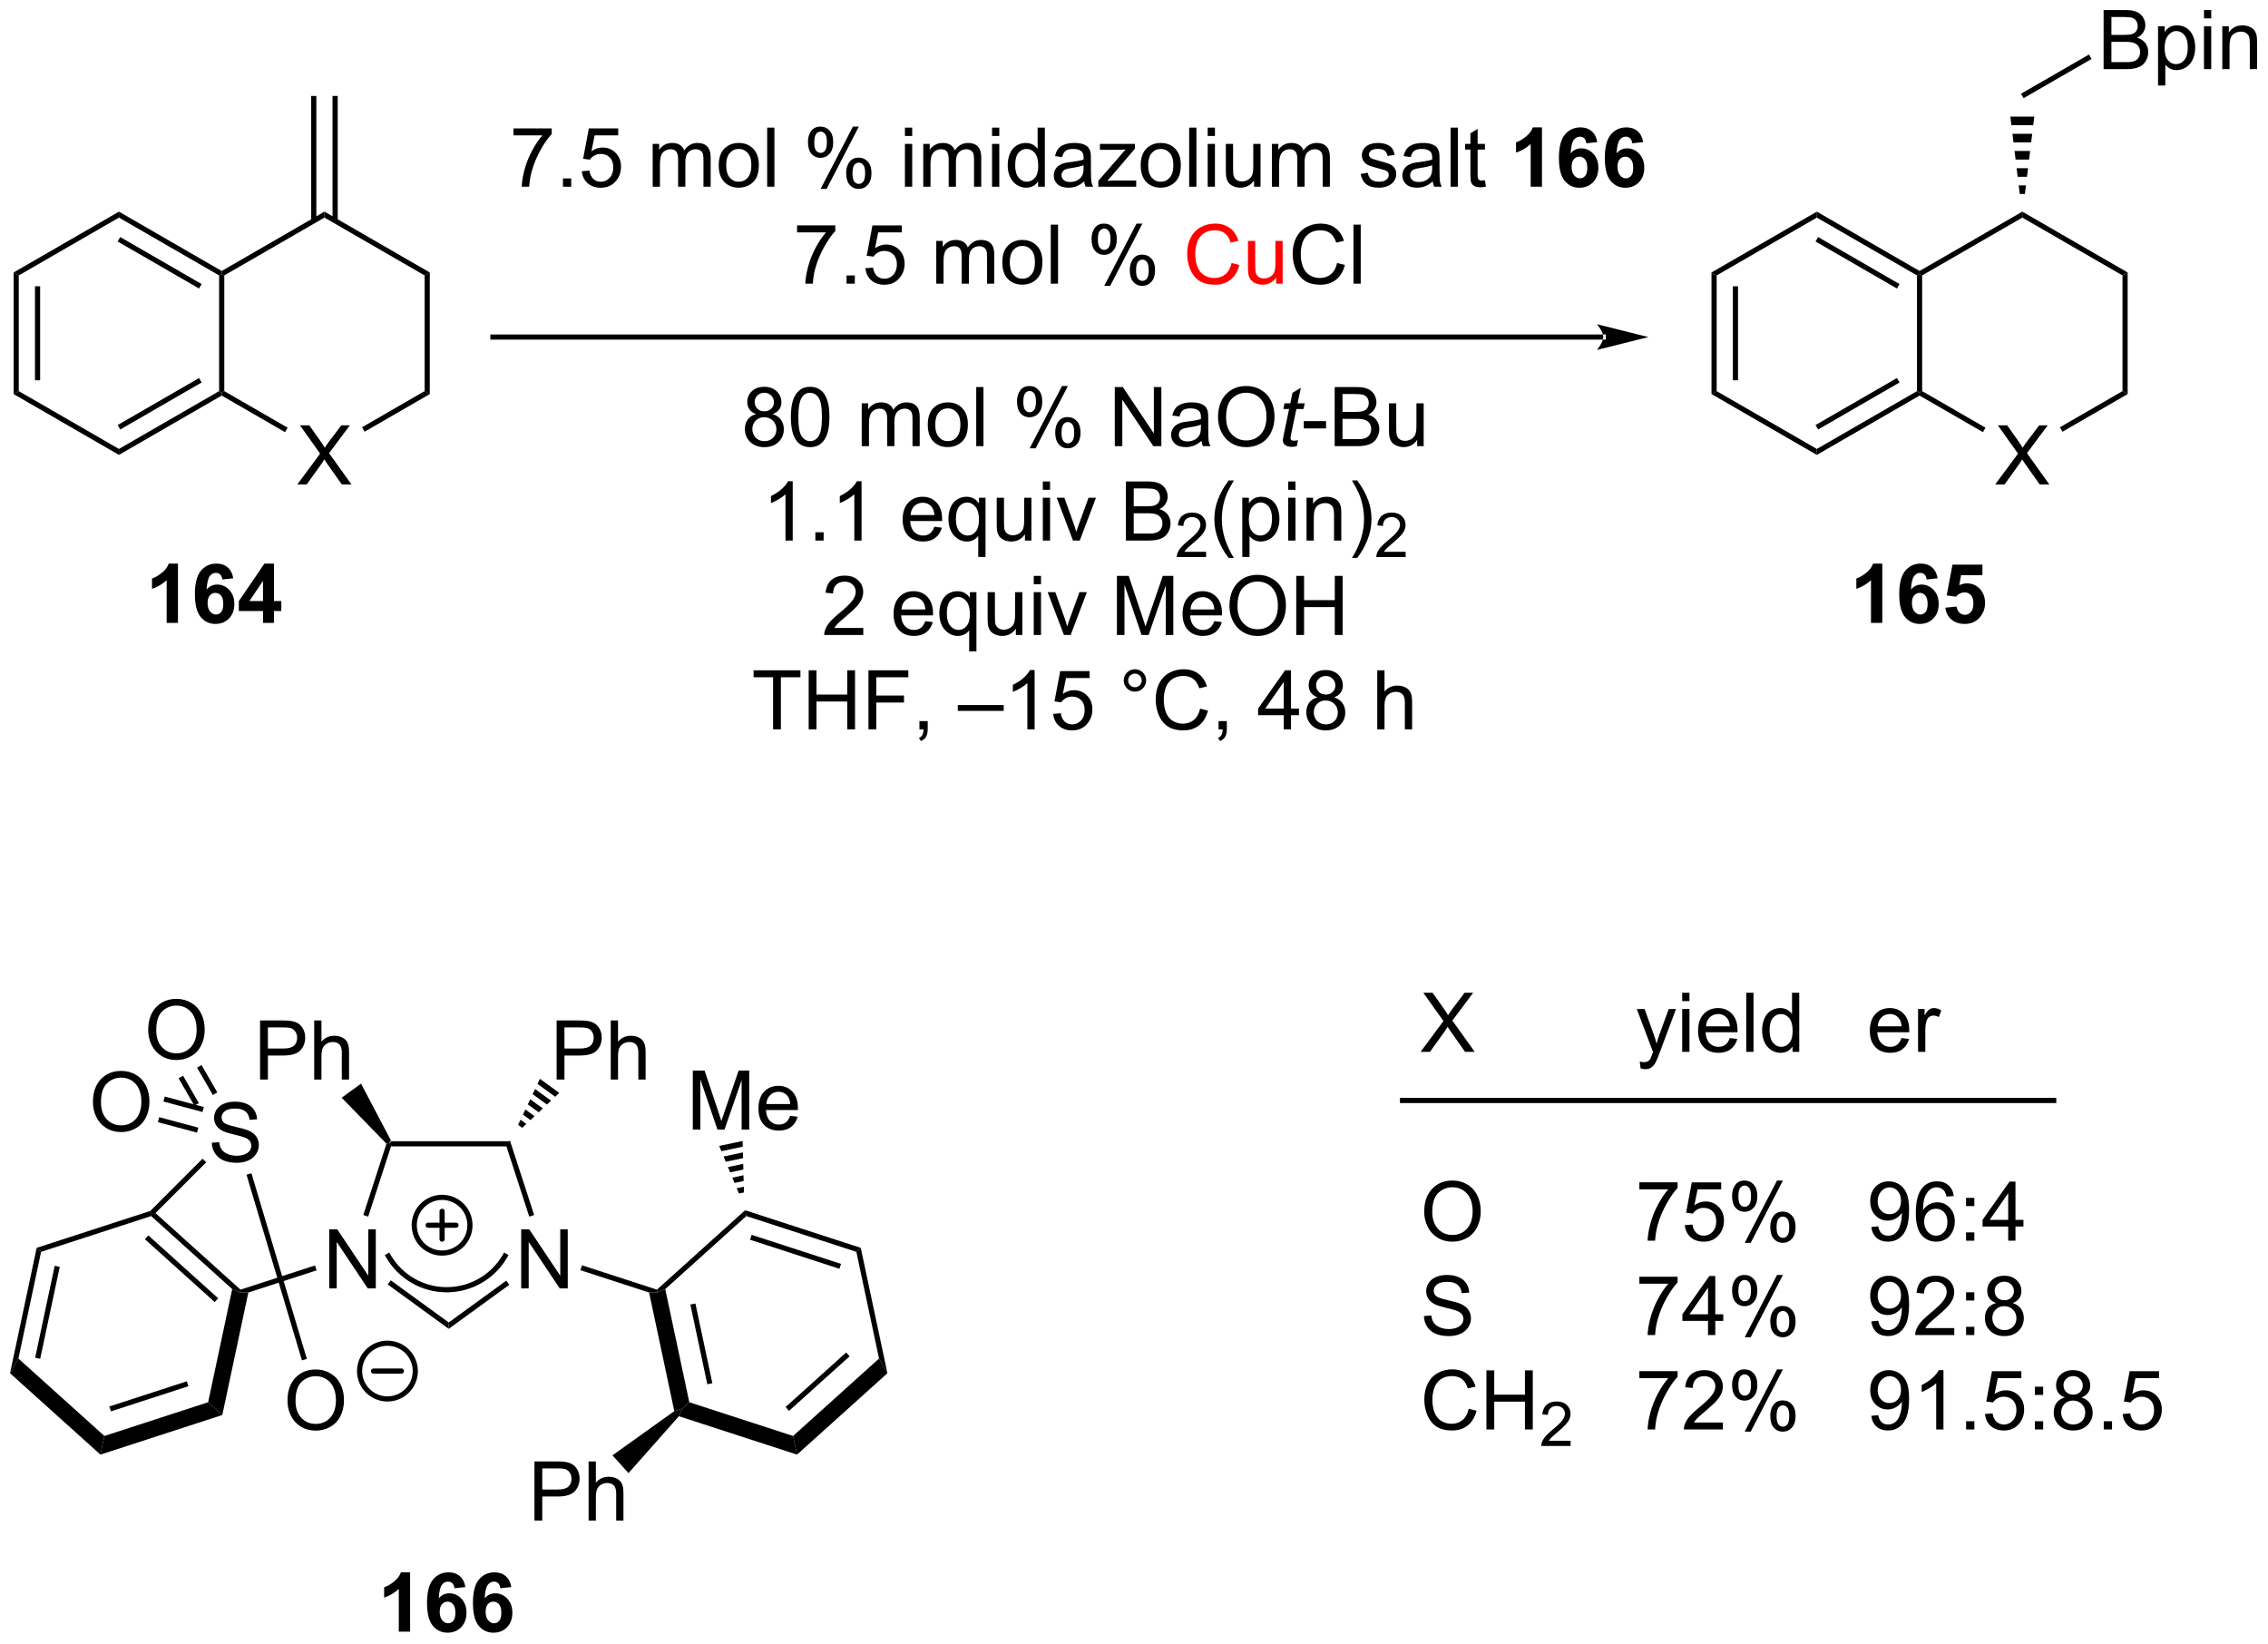 <?xml version="1.0" encoding="UTF-8"?>
<!DOCTYPE svg PUBLIC '-//W3C//DTD SVG 1.0//EN'
          'http://www.w3.org/TR/2001/REC-SVG-20010904/DTD/svg10.dtd'>
<svg stroke-dasharray="none" shape-rendering="auto" xmlns="http://www.w3.org/2000/svg" font-family="'Dialog'" text-rendering="auto" width="603" fill-opacity="1" color-interpolation="auto" color-rendering="auto" preserveAspectRatio="xMidYMid meet" font-size="12px" viewBox="0 0 603 437" fill="black" xmlns:xlink="http://www.w3.org/1999/xlink" stroke="black" image-rendering="auto" stroke-miterlimit="10" stroke-linecap="square" stroke-linejoin="miter" font-style="normal" stroke-width="1" height="437" stroke-dashoffset="0" font-weight="normal" stroke-opacity="1"
><!--Generated by the Batik Graphics2D SVG Generator--><defs id="genericDefs"
  /><g
  ><defs id="defs1"
    ><clipPath clipPathUnits="userSpaceOnUse" id="clipPath1"
      ><path d="M0.646 1.596 L226.675 1.596 L226.675 165.358 L0.646 165.358 L0.646 1.596 Z"
      /></clipPath
      ><clipPath clipPathUnits="userSpaceOnUse" id="clipPath2"
      ><path d="M1.542 54.576 L1.542 213.786 L221.286 213.786 L221.286 54.576 Z"
      /></clipPath
    ></defs
    ><g transform="scale(2.667,2.667) translate(-0.646,-1.596) matrix(1.029,0,0,1.029,-0.94,-54.541)"
    ><path d="M39.467 165.607 L39.286 165.357 L39.434 165.107 L50.967 165.107 L50.604 165.607 Z" stroke="none" clip-path="url(#clipPath2)"
    /></g
    ><g transform="matrix(2.743,0,0,2.743,-4.229,-149.699)"
    ><path d="M33.453 179.444 L33.453 173.718 L34.231 173.718 L37.239 178.213 L37.239 173.718 L37.966 173.718 L37.966 179.444 L37.187 179.444 L34.179 174.944 L34.179 179.444 L33.453 179.444 Z" stroke="none" clip-path="url(#clipPath2)"
    /></g
    ><g transform="matrix(2.743,0,0,2.743,-4.229,-149.699)"
    ><path d="M52.06 179.444 L52.06 173.718 L52.839 173.718 L55.846 178.213 L55.846 173.718 L56.573 173.718 L56.573 179.444 L55.794 179.444 L52.787 174.944 L52.787 179.444 L52.06 179.444 Z" stroke="none" clip-path="url(#clipPath2)"
    /></g
    ><g transform="matrix(2.743,0,0,2.743,-4.229,-149.699)"
    ><path d="M39.002 165.421 L39.286 165.357 L39.467 165.607 L37.232 172.487 L36.756 172.333 Z" stroke="none" clip-path="url(#clipPath2)"
    /></g
    ><g transform="matrix(2.743,0,0,2.743,-4.229,-149.699)"
    ><path d="M39.121 179.066 L39.415 178.661 L45.036 182.745 L45.036 183.363 Z" stroke="none" clip-path="url(#clipPath2)"
    /></g
    ><g transform="matrix(2.743,0,0,2.743,-4.229,-149.699)"
    ><path d="M45.036 183.363 L45.036 182.745 L50.613 178.692 L50.907 179.097 Z" stroke="none" clip-path="url(#clipPath2)"
    /></g
    ><g transform="matrix(2.743,0,0,2.743,-4.229,-149.699)"
    ><path d="M53.315 172.333 L52.84 172.487 L50.604 165.607 L50.967 165.107 Z" stroke="none" clip-path="url(#clipPath2)"
    /></g
    ><g transform="matrix(2.743,0,0,2.743,-4.229,-149.699)"
    ><path d="M55.495 159.203 L55.495 153.477 L57.656 153.477 Q58.226 153.477 58.526 153.531 Q58.948 153.602 59.231 153.8 Q59.518 153.995 59.692 154.352 Q59.867 154.706 59.867 155.133 Q59.867 155.862 59.401 156.37 Q58.937 156.875 57.721 156.875 L56.252 156.875 L56.252 159.203 L55.495 159.203 ZM56.252 156.198 L57.734 156.198 Q58.468 156.198 58.776 155.925 Q59.086 155.651 59.086 155.156 Q59.086 154.797 58.903 154.542 Q58.721 154.284 58.424 154.203 Q58.234 154.151 57.718 154.151 L56.252 154.151 L56.252 156.198 ZM60.742 159.203 L60.742 153.477 L61.445 153.477 L61.445 155.531 Q61.937 154.961 62.687 154.961 Q63.148 154.961 63.487 155.143 Q63.828 155.323 63.974 155.643 Q64.12 155.964 64.12 156.573 L64.12 159.203 L63.416 159.203 L63.416 156.573 Q63.416 156.047 63.187 155.808 Q62.961 155.565 62.541 155.565 Q62.229 155.565 61.953 155.729 Q61.679 155.891 61.562 156.169 Q61.445 156.446 61.445 156.933 L61.445 159.203 L60.742 159.203 Z" stroke="none" clip-path="url(#clipPath2)"
    /></g
    ><g transform="matrix(2.743,0,0,2.743,-4.229,-149.699)"
    ><path d="M51.759 163.592 L51.994 163.097 L52.562 163.509 L52.163 163.886 ZM52.229 162.601 L52.464 162.106 L53.359 162.756 L52.961 163.133 ZM52.699 161.61 L52.934 161.114 L54.157 162.003 L53.758 162.379 ZM53.169 160.619 L53.404 160.123 L54.954 161.249 L54.556 161.626 ZM53.639 159.628 L53.874 159.132 L55.751 160.496 L55.353 160.873 Z" stroke="none" clip-path="url(#clipPath2)"
    /></g
    ><g transform="matrix(2.743,0,0,2.743,-4.229,-149.699)"
    ><path d="M26.751 159.203 L26.751 153.477 L28.912 153.477 Q29.483 153.477 29.782 153.531 Q30.204 153.602 30.488 153.8 Q30.774 153.995 30.949 154.352 Q31.123 154.706 31.123 155.133 Q31.123 155.862 30.657 156.37 Q30.194 156.875 28.977 156.875 L27.509 156.875 L27.509 159.203 L26.751 159.203 ZM27.509 156.198 L28.99 156.198 Q29.725 156.198 30.032 155.925 Q30.342 155.651 30.342 155.156 Q30.342 154.797 30.16 154.542 Q29.977 154.284 29.68 154.203 Q29.49 154.151 28.975 154.151 L27.509 154.151 L27.509 156.198 ZM31.998 159.203 L31.998 153.477 L32.701 153.477 L32.701 155.531 Q33.194 154.961 33.944 154.961 Q34.404 154.961 34.743 155.143 Q35.084 155.323 35.23 155.643 Q35.376 155.964 35.376 156.573 L35.376 159.203 L34.673 159.203 L34.673 156.573 Q34.673 156.047 34.444 155.808 Q34.217 155.565 33.798 155.565 Q33.485 155.565 33.209 155.729 Q32.936 155.891 32.819 156.169 Q32.701 156.446 32.701 156.933 L32.701 159.203 L31.998 159.203 Z" stroke="none" clip-path="url(#clipPath2)"
    /></g
    ><g transform="matrix(2.743,0,0,2.743,-4.229,-149.699)"
    ><path d="M39.434 165.107 L39.286 165.357 L39.002 165.421 L34.659 160.963 L36.536 159.6 Z" stroke="none" clip-path="url(#clipPath2)"
    /></g
    ><g transform="matrix(2.743,0,0,2.743,-4.229,-149.699)"
    ><path d="M57.798 177.681 L57.953 177.206 L65.216 179.566 L65.277 179.848 L64.458 179.845 Z" stroke="none" clip-path="url(#clipPath2)"
    /></g
    ><g transform="matrix(2.743,0,0,2.743,-4.229,-149.699)"
    ><path d="M32.075 177.22 L32.23 177.695 L25.613 179.845 L24.795 179.848 L24.855 179.566 Z" stroke="none" clip-path="url(#clipPath2)"
    /></g
    ><g transform="matrix(2.743,0,0,2.743,-4.229,-149.699)"
    ><path d="M24.855 179.566 L24.795 179.848 L24.048 179.512 L16.189 172.435 L16.249 172.153 L16.612 172.143 ZM22.689 180.401 L15.919 174.305 L15.585 174.677 L22.354 180.772 Z" stroke="none" clip-path="url(#clipPath2)"
    /></g
    ><g transform="matrix(2.743,0,0,2.743,-4.229,-149.699)"
    ><path d="M16.114 171.934 L16.249 172.153 L16.189 172.435 L5.526 175.9 L5.097 175.513 Z" stroke="none" clip-path="url(#clipPath2)"
    /></g
    ><g transform="matrix(2.743,0,0,2.743,-4.229,-149.699)"
    ><path d="M5.097 175.513 L5.526 175.9 L3.327 186.245 L2.514 187.666 ZM6.843 177.254 L4.949 186.165 L5.438 186.269 L7.332 177.358 Z" stroke="none" clip-path="url(#clipPath2)"
    /></g
    ><g transform="matrix(2.743,0,0,2.743,-4.229,-149.699)"
    ><path d="M2.514 187.666 L3.327 186.245 L11.659 193.747 L11.275 195.554 Z" stroke="none" clip-path="url(#clipPath2)"
    /></g
    ><g transform="matrix(2.743,0,0,2.743,-4.229,-149.699)"
    ><path d="M11.275 195.554 L11.659 193.747 L21.717 190.479 L23.09 191.715 ZM12.293 191.364 L19.804 188.924 L19.649 188.448 L12.139 190.889 Z" stroke="none" clip-path="url(#clipPath2)"
    /></g
    ><g transform="matrix(2.743,0,0,2.743,-4.229,-149.699)"
    ><path d="M23.09 191.715 L21.717 190.479 L24.048 179.512 L24.795 179.848 L25.613 179.845 Z" stroke="none" clip-path="url(#clipPath2)"
    /></g
    ><g transform="matrix(2.743,0,0,2.743,-4.229,-149.699)"
    ><path d="M64.458 179.845 L65.277 179.848 L66.023 179.512 L68.354 190.479 L67.668 191.097 L66.901 191.339 ZM68.458 181.013 L70.1 188.738 L70.589 188.634 L68.947 180.909 Z" stroke="none" clip-path="url(#clipPath2)"
    /></g
    ><g transform="matrix(2.743,0,0,2.743,-4.229,-149.699)"
    ><path d="M67.346 191.833 L67.668 191.097 L68.354 190.479 L78.413 193.747 L78.797 195.554 Z" stroke="none" clip-path="url(#clipPath2)"
    /></g
    ><g transform="matrix(2.743,0,0,2.743,-4.229,-149.699)"
    ><path d="M78.797 195.554 L78.413 193.747 L86.744 186.245 L87.557 187.666 ZM78.023 191.312 L83.892 186.028 L83.557 185.656 L77.688 190.941 Z" stroke="none" clip-path="url(#clipPath2)"
    /></g
    ><g transform="matrix(2.743,0,0,2.743,-4.229,-149.699)"
    ><path d="M87.557 187.666 L86.744 186.245 L84.545 175.9 L84.974 175.513 Z" stroke="none" clip-path="url(#clipPath2)"
    /></g
    ><g transform="matrix(2.743,0,0,2.743,-4.229,-149.699)"
    ><path d="M84.974 175.513 L84.545 175.9 L73.883 172.435 L73.763 171.871 ZM83.061 177.068 L74.397 174.253 L74.242 174.729 L82.906 177.544 Z" stroke="none" clip-path="url(#clipPath2)"
    /></g
    ><g transform="matrix(2.743,0,0,2.743,-4.229,-149.699)"
    ><path d="M73.763 171.871 L73.883 172.435 L66.023 179.512 L65.277 179.848 L65.216 179.566 Z" stroke="none" clip-path="url(#clipPath2)"
    /></g
    ><g transform="matrix(2.743,0,0,2.743,-4.229,-149.699)"
    ><path d="M53.346 201.942 L53.346 196.215 L55.507 196.215 Q56.078 196.215 56.377 196.27 Q56.799 196.34 57.083 196.538 Q57.369 196.733 57.544 197.09 Q57.718 197.444 57.718 197.871 Q57.718 198.601 57.252 199.108 Q56.789 199.614 55.573 199.614 L54.104 199.614 L54.104 201.942 L53.346 201.942 ZM54.104 198.936 L55.586 198.936 Q56.32 198.936 56.627 198.663 Q56.937 198.39 56.937 197.895 Q56.937 197.535 56.755 197.28 Q56.573 197.022 56.276 196.942 Q56.086 196.89 55.57 196.89 L54.104 196.89 L54.104 198.936 ZM58.593 201.942 L58.593 196.215 L59.297 196.215 L59.297 198.27 Q59.789 197.7 60.539 197.7 Q61 197.7 61.338 197.882 Q61.679 198.061 61.825 198.382 Q61.971 198.702 61.971 199.311 L61.971 201.942 L61.268 201.942 L61.268 199.311 Q61.268 198.785 61.039 198.546 Q60.812 198.304 60.393 198.304 Q60.08 198.304 59.804 198.468 Q59.531 198.629 59.414 198.908 Q59.297 199.184 59.297 199.671 L59.297 201.942 L58.593 201.942 Z" stroke="none" clip-path="url(#clipPath2)"
    /></g
    ><g transform="matrix(2.743,0,0,2.743,-4.229,-149.699)"
    ><path d="M66.901 191.339 L67.668 191.097 L67.346 191.833 L62.459 197.347 L60.907 195.623 Z" stroke="none" clip-path="url(#clipPath2)"
    /></g
    ><g transform="matrix(2.743,0,0,2.743,-4.229,-149.699)"
    ><path d="M22.072 165.33 L22.788 165.268 Q22.837 165.697 23.022 165.973 Q23.21 166.249 23.6 166.419 Q23.991 166.588 24.478 166.588 Q24.913 166.588 25.244 166.46 Q25.577 166.33 25.738 166.106 Q25.9 165.882 25.9 165.617 Q25.9 165.346 25.744 165.145 Q25.587 164.945 25.228 164.807 Q24.999 164.718 24.21 164.528 Q23.421 164.338 23.103 164.171 Q22.694 163.955 22.491 163.637 Q22.291 163.32 22.291 162.924 Q22.291 162.492 22.535 162.114 Q22.783 161.736 23.254 161.541 Q23.728 161.346 24.306 161.346 Q24.944 161.346 25.428 161.551 Q25.916 161.757 26.176 162.156 Q26.439 162.554 26.46 163.057 L25.733 163.111 Q25.673 162.57 25.335 162.294 Q24.999 162.015 24.337 162.015 Q23.65 162.015 23.335 162.268 Q23.022 162.518 23.022 162.874 Q23.022 163.182 23.244 163.382 Q23.462 163.58 24.387 163.791 Q25.311 163.999 25.655 164.156 Q26.155 164.385 26.392 164.739 Q26.632 165.093 26.632 165.554 Q26.632 166.01 26.369 166.416 Q26.108 166.82 25.616 167.046 Q25.127 167.27 24.515 167.27 Q23.736 167.27 23.21 167.044 Q22.686 166.814 22.387 166.361 Q22.087 165.906 22.072 165.33 Z" stroke="none" clip-path="url(#clipPath2)"
    /></g
    ><g transform="matrix(2.743,0,0,2.743,-4.229,-149.699)"
    ><path d="M16.612 172.143 L16.249 172.153 L16.114 171.934 L21.173 166.875 L21.527 167.228 Z" stroke="none" clip-path="url(#clipPath2)"
    /></g
    ><g transform="matrix(2.743,0,0,2.743,-4.229,-149.699)"
    ><path d="M10.549 161.406 Q10.549 159.979 11.315 159.174 Q12.08 158.367 13.291 158.367 Q14.083 158.367 14.718 158.747 Q15.356 159.125 15.69 159.802 Q16.026 160.479 16.026 161.338 Q16.026 162.21 15.674 162.898 Q15.322 163.585 14.677 163.94 Q14.033 164.294 13.286 164.294 Q12.479 164.294 11.841 163.903 Q11.205 163.51 10.877 162.835 Q10.549 162.158 10.549 161.406 ZM11.33 161.416 Q11.33 162.453 11.885 163.049 Q12.442 163.643 13.283 163.643 Q14.137 163.643 14.69 163.041 Q15.244 162.44 15.244 161.335 Q15.244 160.635 15.007 160.114 Q14.77 159.593 14.315 159.307 Q13.861 159.018 13.294 159.018 Q12.489 159.018 11.908 159.572 Q11.33 160.125 11.33 161.416 Z" stroke="none" clip-path="url(#clipPath2)"
    /></g
    ><g transform="matrix(2.743,0,0,2.743,-4.229,-149.699)"
    ><path d="M21.301 161.866 L17.513 160.851 L17.383 161.334 L21.172 162.349 ZM20.765 163.865 L16.977 162.85 L16.848 163.333 L20.636 164.348 Z" stroke="none" clip-path="url(#clipPath2)"
    /></g
    ><g transform="matrix(2.743,0,0,2.743,-4.229,-149.699)"
    ><path d="M15.907 154.423 Q15.907 152.996 16.673 152.191 Q17.438 151.384 18.649 151.384 Q19.441 151.384 20.076 151.764 Q20.714 152.142 21.048 152.819 Q21.384 153.496 21.384 154.355 Q21.384 155.227 21.032 155.915 Q20.681 156.602 20.035 156.957 Q19.392 157.311 18.644 157.311 Q17.837 157.311 17.199 156.92 Q16.563 156.527 16.235 155.852 Q15.907 155.175 15.907 154.423 ZM16.688 154.433 Q16.688 155.47 17.243 156.066 Q17.8 156.66 18.642 156.66 Q19.496 156.66 20.048 156.058 Q20.602 155.457 20.602 154.352 Q20.602 153.652 20.366 153.131 Q20.128 152.61 19.673 152.324 Q19.22 152.035 18.652 152.035 Q17.847 152.035 17.267 152.589 Q16.688 153.142 16.688 154.433 Z" stroke="none" clip-path="url(#clipPath2)"
    /></g
    ><g transform="matrix(2.743,0,0,2.743,-4.229,-149.699)"
    ><path d="M22.607 160.45 L22.174 160.7 L20.643 158.049 L21.076 157.799 ZM20.815 161.485 L19.284 158.834 L18.851 159.084 L20.382 161.735 Z" stroke="none" clip-path="url(#clipPath2)"
    /></g
    ><g transform="matrix(2.743,0,0,2.743,-4.229,-149.699)"
    ><path d="M29.407 190.341 Q29.407 188.914 30.173 188.11 Q30.938 187.302 32.149 187.302 Q32.941 187.302 33.576 187.683 Q34.214 188.06 34.548 188.737 Q34.884 189.414 34.884 190.274 Q34.884 191.146 34.532 191.834 Q34.181 192.521 33.535 192.875 Q32.892 193.229 32.144 193.229 Q31.337 193.229 30.699 192.839 Q30.063 192.446 29.735 191.771 Q29.407 191.094 29.407 190.341 ZM30.188 190.352 Q30.188 191.388 30.743 191.985 Q31.3 192.578 32.142 192.578 Q32.996 192.578 33.548 191.977 Q34.102 191.375 34.102 190.271 Q34.102 189.571 33.865 189.05 Q33.629 188.529 33.173 188.243 Q32.72 187.953 32.152 187.953 Q31.347 187.953 30.767 188.508 Q30.188 189.06 30.188 190.352 Z" stroke="none" clip-path="url(#clipPath2)"
    /></g
    ><g transform="matrix(2.743,0,0,2.743,-4.229,-149.699)"
    ><path d="M25.436 168.431 L25.915 168.288 L31.286 186.278 L30.807 186.421 Z" stroke="none" clip-path="url(#clipPath2)"
    /></g
    ><g transform="matrix(2.743,0,0,2.743,-4.229,-149.699)"
    ><path d="M39.395 176.182 L39.395 176.182 C40.517 178.126 42.591 179.324 44.836 179.324 L45.086 179.324 L45.086 179.824 L44.836 179.824 C42.413 179.824 40.174 178.531 38.962 176.432 L38.837 176.216 L39.27 175.966 ZM44.836 179.324 L44.836 179.324 C45.958 179.324 47.038 179.024 47.977 178.482 L48.102 178.698 L47.977 178.482 C48.916 177.94 49.715 177.154 50.276 176.183 L50.401 175.966 L50.834 176.216 L50.709 176.433 C50.104 177.482 49.241 178.329 48.227 178.915 L48.227 178.915 C47.213 179.5 46.047 179.824 44.836 179.824 L44.586 179.824 L44.586 179.324 Z" stroke="none" clip-path="url(#clipPath2)"
    /></g
    ><g stroke-width="0.5" transform="matrix(2.743,0,0,2.743,-4.229,-149.699)" stroke-linejoin="round" stroke-linecap="round"
    ><path fill="none" d="M44.393 176.021 C42.902 176.021 41.693 174.813 41.693 173.321 C41.693 171.83 42.902 170.621 44.393 170.621 C45.884 170.621 47.093 171.83 47.093 173.321 C47.093 174.813 45.884 176.021 44.393 176.021 M43.043 173.321 L45.743 173.321 M44.393 171.971 L44.393 174.671" clip-path="url(#clipPath2)"
    /></g
    ><g stroke-width="0.5" transform="matrix(2.743,0,0,2.743,-4.229,-149.699)" stroke-linejoin="round" stroke-linecap="round"
    ><path fill="none" d="M39.095 190.158 C37.603 190.158 36.395 188.949 36.395 187.458 C36.395 185.967 37.603 184.758 39.095 184.758 C40.586 184.758 41.795 185.967 41.795 187.458 C41.795 188.949 40.586 190.158 39.095 190.158 M37.745 187.458 L40.445 187.458" clip-path="url(#clipPath2)"
    /></g
    ><g transform="matrix(2.743,0,0,2.743,-4.229,-149.699)"
    ><path d="M41.291 212.714 L40.195 212.714 L40.195 208.576 Q39.593 209.139 38.776 209.41 L38.776 208.412 Q39.205 208.272 39.708 207.881 Q40.213 207.488 40.401 206.964 L41.291 206.964 L41.291 212.714 ZM46.652 208.389 L45.59 208.506 Q45.55 208.178 45.386 208.022 Q45.222 207.865 44.959 207.865 Q44.613 207.865 44.371 208.178 Q44.131 208.49 44.069 209.48 Q44.48 208.995 45.09 208.995 Q45.777 208.995 46.267 209.519 Q46.756 210.042 46.756 210.87 Q46.756 211.748 46.241 212.282 Q45.725 212.813 44.918 212.813 Q44.05 212.813 43.491 212.139 Q42.933 211.464 42.933 209.928 Q42.933 208.355 43.514 207.66 Q44.097 206.964 45.027 206.964 Q45.678 206.964 46.105 207.329 Q46.535 207.694 46.652 208.389 ZM44.162 210.785 Q44.162 211.319 44.407 211.61 Q44.655 211.902 44.972 211.902 Q45.277 211.902 45.48 211.665 Q45.683 211.425 45.683 210.881 Q45.683 210.324 45.465 210.063 Q45.246 209.803 44.918 209.803 Q44.6 209.803 44.381 210.053 Q44.162 210.3 44.162 210.785 ZM51.101 208.389 L50.039 208.506 Q50 208.178 49.836 208.022 Q49.672 207.865 49.408 207.865 Q49.062 207.865 48.82 208.178 Q48.58 208.49 48.518 209.48 Q48.929 208.995 49.539 208.995 Q50.226 208.995 50.716 209.519 Q51.205 210.042 51.205 210.87 Q51.205 211.748 50.69 212.282 Q50.174 212.813 49.367 212.813 Q48.5 212.813 47.94 212.139 Q47.383 211.464 47.383 209.928 Q47.383 208.355 47.963 207.66 Q48.547 206.964 49.476 206.964 Q50.127 206.964 50.554 207.329 Q50.984 207.694 51.101 208.389 ZM48.612 210.785 Q48.612 211.319 48.856 211.61 Q49.104 211.902 49.422 211.902 Q49.726 211.902 49.929 211.665 Q50.133 211.425 50.133 210.881 Q50.133 210.324 49.914 210.063 Q49.695 209.803 49.367 209.803 Q49.049 209.803 48.83 210.053 Q48.612 210.3 48.612 210.785 Z" stroke="none" clip-path="url(#clipPath2)"
    /></g
    ><g transform="matrix(2.743,0,0,2.743,-4.229,-149.699)"
    ><path d="M68.694 164.054 L68.694 158.328 L69.834 158.328 L71.191 162.382 Q71.378 162.947 71.464 163.229 Q71.561 162.916 71.769 162.312 L73.139 158.328 L74.16 158.328 L74.16 164.054 L73.428 164.054 L73.428 159.26 L71.764 164.054 L71.082 164.054 L69.425 159.179 L69.425 164.054 L68.694 164.054 ZM78.131 162.718 L78.858 162.807 Q78.686 163.445 78.219 163.797 Q77.756 164.148 77.035 164.148 Q76.123 164.148 75.589 163.588 Q75.058 163.026 75.058 162.015 Q75.058 160.968 75.597 160.39 Q76.136 159.812 76.996 159.812 Q77.826 159.812 78.352 160.38 Q78.881 160.945 78.881 161.971 Q78.881 162.034 78.878 162.159 L75.785 162.159 Q75.824 162.843 76.17 163.208 Q76.519 163.57 77.037 163.57 Q77.425 163.57 77.699 163.367 Q77.972 163.164 78.131 162.718 ZM75.824 161.58 L78.139 161.58 Q78.092 161.057 77.873 160.797 Q77.537 160.39 77.003 160.39 Q76.519 160.39 76.188 160.716 Q75.858 161.039 75.824 161.58 Z" stroke="none" clip-path="url(#clipPath2)"
    /></g
    ><g transform="matrix(2.743,0,0,2.743,-4.229,-149.699)"
    ><path d="M73.162 170.249 L72.95 169.736 L73.637 169.59 L73.651 170.145 ZM72.738 169.224 L72.525 168.711 L73.608 168.481 L73.623 169.036 ZM72.313 168.199 L72.101 167.687 L73.579 167.373 L73.594 167.927 ZM71.889 167.174 L71.676 166.662 L73.55 166.264 L73.564 166.818 ZM71.464 166.149 L71.252 165.637 L73.521 165.155 L73.536 165.709 Z" stroke="none" clip-path="url(#clipPath2)"
    /></g
    ><g transform="matrix(2.743,0,0,2.743,-4.229,-149.699)"
    ><path d="M2.862 80.981 L3.362 81.269 L3.362 92.481 L2.862 92.769 ZM4.932 82.32 L4.932 91.43 L5.432 91.43 L5.432 82.32 Z" stroke="none" clip-path="url(#clipPath2)"
    /></g
    ><g transform="matrix(2.743,0,0,2.743,-4.229,-149.699)"
    ><path d="M2.862 92.769 L3.362 92.481 L13.071 98.086 L13.071 98.664 Z" stroke="none" clip-path="url(#clipPath2)"
    /></g
    ><g transform="matrix(2.743,0,0,2.743,-4.229,-149.699)"
    ><path d="M13.071 98.664 L13.071 98.086 L22.781 92.481 L23.031 92.625 L23.031 92.914 ZM13.196 96.201 L21.086 91.646 L20.836 91.213 L12.946 95.768 Z" stroke="none" clip-path="url(#clipPath2)"
    /></g
    ><g transform="matrix(2.743,0,0,2.743,-4.229,-149.699)"
    ><path d="M23.281 92.481 L23.031 92.625 L22.781 92.481 L22.781 81.269 L23.031 81.125 L23.281 81.269 Z" stroke="none" clip-path="url(#clipPath2)"
    /></g
    ><g transform="matrix(2.743,0,0,2.743,-4.229,-149.699)"
    ><path d="M23.031 80.836 L23.031 81.125 L22.781 81.269 L13.071 75.664 L13.071 75.086 ZM21.086 82.104 L13.196 77.549 L12.946 77.982 L20.836 82.537 Z" stroke="none" clip-path="url(#clipPath2)"
    /></g
    ><g transform="matrix(2.743,0,0,2.743,-4.229,-149.699)"
    ><path d="M13.071 75.086 L13.071 75.664 L3.362 81.269 L2.862 80.981 Z" stroke="none" clip-path="url(#clipPath2)"
    /></g
    ><g transform="matrix(2.743,0,0,2.743,-4.229,-149.699)"
    ><path d="M30.359 101.525 L32.572 98.541 L30.619 95.798 L31.523 95.798 L32.562 97.267 Q32.885 97.723 33.023 97.97 Q33.213 97.658 33.476 97.317 L34.627 95.798 L35.452 95.798 L33.439 98.496 L35.609 101.525 L34.671 101.525 L33.228 99.481 Q33.109 99.306 32.978 99.098 Q32.788 99.41 32.705 99.528 L31.267 101.525 L30.359 101.525 Z" stroke="none" clip-path="url(#clipPath2)"
    /></g
    ><g transform="matrix(2.743,0,0,2.743,-4.229,-149.699)"
    ><path d="M23.031 92.914 L23.031 92.625 L23.281 92.481 L29.422 96.026 L29.172 96.459 Z" stroke="none" clip-path="url(#clipPath2)"
    /></g
    ><g transform="matrix(2.743,0,0,2.743,-4.229,-149.699)"
    ><path d="M36.884 96.416 L36.634 95.983 L42.699 92.481 L43.199 92.769 Z" stroke="none" clip-path="url(#clipPath2)"
    /></g
    ><g transform="matrix(2.743,0,0,2.743,-4.229,-149.699)"
    ><path d="M43.199 92.769 L42.699 92.481 L42.699 81.269 L43.199 80.981 Z" stroke="none" clip-path="url(#clipPath2)"
    /></g
    ><g transform="matrix(2.743,0,0,2.743,-4.229,-149.699)"
    ><path d="M43.199 80.981 L42.699 81.269 L32.99 75.664 L32.99 75.086 Z" stroke="none" clip-path="url(#clipPath2)"
    /></g
    ><g transform="matrix(2.743,0,0,2.743,-4.229,-149.699)"
    ><path d="M32.99 75.086 L32.99 75.664 L23.281 81.269 L23.031 81.125 L23.031 80.836 Z" stroke="none" clip-path="url(#clipPath2)"
    /></g
    ><g transform="matrix(2.743,0,0,2.743,-4.229,-149.699)"
    ><path d="M34.275 75.973 L34.275 63.875 L33.775 63.875 L33.775 75.973 ZM32.205 75.973 L32.205 63.875 L31.705 63.875 L31.705 75.973 Z" stroke="none" clip-path="url(#clipPath2)"
    /></g
    ><g transform="matrix(2.743,0,0,2.743,-4.229,-149.699)"
    ><path d="M167.434 80.981 L167.934 81.269 L167.934 92.481 L167.434 92.769 ZM169.504 82.32 L169.504 91.43 L170.004 91.43 L170.004 82.32 Z" stroke="none" clip-path="url(#clipPath2)"
    /></g
    ><g transform="matrix(2.743,0,0,2.743,-4.229,-149.699)"
    ><path d="M167.434 92.769 L167.934 92.481 L177.643 98.086 L177.643 98.664 Z" stroke="none" clip-path="url(#clipPath2)"
    /></g
    ><g transform="matrix(2.743,0,0,2.743,-4.229,-149.699)"
    ><path d="M177.643 98.664 L177.643 98.086 L187.352 92.481 L187.602 92.625 L187.602 92.914 ZM177.768 96.201 L185.657 91.646 L185.407 91.213 L177.518 95.768 Z" stroke="none" clip-path="url(#clipPath2)"
    /></g
    ><g transform="matrix(2.743,0,0,2.743,-4.229,-149.699)"
    ><path d="M187.852 92.481 L187.602 92.625 L187.352 92.481 L187.352 81.269 L187.602 81.125 L187.852 81.269 Z" stroke="none" clip-path="url(#clipPath2)"
    /></g
    ><g transform="matrix(2.743,0,0,2.743,-4.229,-149.699)"
    ><path d="M187.602 80.836 L187.602 81.125 L187.352 81.269 L177.643 75.664 L177.643 75.086 ZM185.657 82.104 L177.768 77.549 L177.518 77.982 L185.407 82.537 Z" stroke="none" clip-path="url(#clipPath2)"
    /></g
    ><g transform="matrix(2.743,0,0,2.743,-4.229,-149.699)"
    ><path d="M177.643 75.086 L177.643 75.664 L167.934 81.269 L167.434 80.981 Z" stroke="none" clip-path="url(#clipPath2)"
    /></g
    ><g transform="matrix(2.743,0,0,2.743,-4.229,-149.699)"
    ><path d="M194.93 101.525 L197.143 98.541 L195.19 95.798 L196.094 95.798 L197.133 97.267 Q197.456 97.723 197.594 97.97 Q197.784 97.658 198.047 97.317 L199.198 95.798 L200.024 95.798 L198.011 98.496 L200.18 101.525 L199.242 101.525 L197.8 99.481 Q197.68 99.306 197.55 99.098 Q197.36 99.41 197.276 99.528 L195.839 101.525 L194.93 101.525 Z" stroke="none" clip-path="url(#clipPath2)"
    /></g
    ><g transform="matrix(2.743,0,0,2.743,-4.229,-149.699)"
    ><path d="M187.602 92.914 L187.602 92.625 L187.852 92.481 L193.993 96.026 L193.743 96.459 Z" stroke="none" clip-path="url(#clipPath2)"
    /></g
    ><g transform="matrix(2.743,0,0,2.743,-4.229,-149.699)"
    ><path d="M201.455 96.416 L201.205 95.983 L207.271 92.481 L207.771 92.769 Z" stroke="none" clip-path="url(#clipPath2)"
    /></g
    ><g transform="matrix(2.743,0,0,2.743,-4.229,-149.699)"
    ><path d="M207.771 92.769 L207.271 92.481 L207.271 81.269 L207.771 80.981 Z" stroke="none" clip-path="url(#clipPath2)"
    /></g
    ><g transform="matrix(2.743,0,0,2.743,-4.229,-149.699)"
    ><path d="M207.771 80.981 L207.271 81.269 L197.561 75.664 L197.561 75.086 Z" stroke="none" clip-path="url(#clipPath2)"
    /></g
    ><g transform="matrix(2.743,0,0,2.743,-4.229,-149.699)"
    ><path d="M197.561 75.086 L197.561 75.664 L187.852 81.269 L187.602 81.125 L187.602 80.836 Z" stroke="none" clip-path="url(#clipPath2)"
    /></g
    ><g transform="matrix(2.743,0,0,2.743,-4.229,-149.699)"
    ><path d="M197.311 73.375 L197.21 72.542 L197.913 72.542 L197.811 73.375 ZM197.109 71.708 L197.008 70.875 L198.115 70.875 L198.014 71.708 ZM196.907 70.042 L196.806 69.208 L198.317 69.208 L198.216 70.042 ZM196.705 68.375 L196.604 67.542 L198.519 67.542 L198.418 68.375 ZM196.503 66.708 L196.401 65.875 L198.721 65.875 L198.62 66.708 Z" stroke="none" clip-path="url(#clipPath2)"
    /></g
    ><g transform="matrix(2.743,0,0,2.743,-4.229,-149.699)"
    ><path d="M205.439 61.275 L205.439 55.548 L207.587 55.548 Q208.243 55.548 208.639 55.723 Q209.038 55.895 209.262 56.257 Q209.486 56.619 209.486 57.012 Q209.486 57.379 209.285 57.705 Q209.087 58.028 208.686 58.228 Q209.204 58.379 209.483 58.746 Q209.764 59.114 209.764 59.614 Q209.764 60.017 209.592 60.364 Q209.423 60.707 209.173 60.895 Q208.923 61.082 208.546 61.179 Q208.171 61.275 207.624 61.275 L205.439 61.275 ZM206.196 57.955 L207.436 57.955 Q207.939 57.955 208.157 57.887 Q208.446 57.801 208.592 57.603 Q208.741 57.403 208.741 57.103 Q208.741 56.817 208.603 56.6 Q208.467 56.384 208.212 56.304 Q207.96 56.223 207.342 56.223 L206.196 56.223 L206.196 57.955 ZM206.196 60.598 L207.624 60.598 Q207.991 60.598 208.139 60.572 Q208.4 60.525 208.574 60.416 Q208.751 60.306 208.863 60.098 Q208.978 59.887 208.978 59.614 Q208.978 59.293 208.814 59.059 Q208.65 58.822 208.358 58.725 Q208.069 58.629 207.522 58.629 L206.196 58.629 L206.196 60.598 ZM210.717 62.866 L210.717 57.127 L211.358 57.127 L211.358 57.666 Q211.585 57.348 211.868 57.192 Q212.155 57.033 212.561 57.033 Q213.092 57.033 213.499 57.306 Q213.905 57.58 214.111 58.077 Q214.319 58.575 214.319 59.168 Q214.319 59.806 214.09 60.317 Q213.861 60.825 213.426 61.098 Q212.991 61.369 212.509 61.369 Q212.157 61.369 211.879 61.22 Q211.6 61.072 211.421 60.845 L211.421 62.866 L210.717 62.866 ZM211.353 59.223 Q211.353 60.025 211.676 60.408 Q212.001 60.791 212.462 60.791 Q212.931 60.791 213.264 60.395 Q213.6 59.996 213.6 59.166 Q213.6 58.371 213.272 57.978 Q212.946 57.582 212.493 57.582 Q212.046 57.582 211.699 58.004 Q211.353 58.423 211.353 59.223 ZM215.169 56.356 L215.169 55.548 L215.872 55.548 L215.872 56.356 L215.169 56.356 ZM215.169 61.275 L215.169 57.127 L215.872 57.127 L215.872 61.275 L215.169 61.275 ZM216.944 61.275 L216.944 57.127 L217.577 57.127 L217.577 57.715 Q218.032 57.033 218.897 57.033 Q219.272 57.033 219.585 57.168 Q219.9 57.301 220.056 57.52 Q220.212 57.739 220.275 58.041 Q220.314 58.236 220.314 58.723 L220.314 61.275 L219.611 61.275 L219.611 58.752 Q219.611 58.322 219.527 58.108 Q219.446 57.895 219.238 57.77 Q219.03 57.642 218.749 57.642 Q218.298 57.642 217.973 57.929 Q217.647 58.212 217.647 59.009 L217.647 61.275 L216.944 61.275 Z" stroke="none" clip-path="url(#clipPath2)"
    /></g
    ><g transform="matrix(2.743,0,0,2.743,-4.229,-149.699)"
    ><path d="M197.686 64.091 L197.436 63.658 L204.022 59.857 L204.272 60.29 Z" stroke="none" clip-path="url(#clipPath2)"
    /></g
    ><g transform="matrix(2.743,0,0,2.743,-4.229,-149.699)"
    ><path d="M51.312 67.695 L51.312 67.018 L55.018 67.018 L55.018 67.565 Q54.471 68.148 53.935 69.114 Q53.398 70.078 53.104 71.096 Q52.893 71.815 52.836 72.671 L52.112 72.671 Q52.125 71.994 52.377 71.039 Q52.633 70.08 53.107 69.192 Q53.581 68.304 54.117 67.695 L51.312 67.695 ZM56.108 72.671 L56.108 71.869 L56.91 71.869 L56.91 72.671 L56.108 72.671 ZM57.937 71.171 L58.674 71.109 Q58.758 71.648 59.055 71.919 Q59.354 72.19 59.776 72.19 Q60.284 72.19 60.635 71.807 Q60.987 71.424 60.987 70.791 Q60.987 70.19 60.648 69.843 Q60.312 69.494 59.766 69.494 Q59.424 69.494 59.151 69.651 Q58.877 69.804 58.721 70.049 L58.062 69.963 L58.617 67.023 L61.464 67.023 L61.464 67.695 L59.18 67.695 L58.87 69.234 Q59.385 68.874 59.953 68.874 Q60.703 68.874 61.219 69.395 Q61.734 69.914 61.734 70.729 Q61.734 71.507 61.281 72.072 Q60.729 72.77 59.776 72.77 Q58.995 72.77 58.5 72.333 Q58.008 71.893 57.937 71.171 ZM64.805 72.671 L64.805 68.523 L65.432 68.523 L65.432 69.104 Q65.627 68.799 65.95 68.614 Q66.276 68.429 66.69 68.429 Q67.151 68.429 67.445 68.622 Q67.742 68.812 67.862 69.156 Q68.354 68.429 69.143 68.429 Q69.76 68.429 70.091 68.77 Q70.424 69.112 70.424 69.822 L70.424 72.671 L69.727 72.671 L69.727 70.057 Q69.727 69.635 69.656 69.45 Q69.588 69.265 69.409 69.153 Q69.229 69.039 68.987 69.039 Q68.549 69.039 68.26 69.33 Q67.971 69.619 67.971 70.26 L67.971 72.671 L67.268 72.671 L67.268 69.976 Q67.268 69.507 67.096 69.273 Q66.924 69.039 66.534 69.039 Q66.237 69.039 65.984 69.195 Q65.734 69.351 65.62 69.653 Q65.508 69.953 65.508 70.518 L65.508 72.671 L64.805 72.671 ZM71.206 70.596 Q71.206 69.445 71.846 68.89 Q72.383 68.429 73.151 68.429 Q74.008 68.429 74.549 68.989 Q75.094 69.549 75.094 70.539 Q75.094 71.338 74.852 71.799 Q74.612 72.257 74.154 72.513 Q73.695 72.765 73.151 72.765 Q72.281 72.765 71.742 72.208 Q71.206 71.648 71.206 70.596 ZM71.93 70.596 Q71.93 71.393 72.276 71.791 Q72.625 72.187 73.151 72.187 Q73.674 72.187 74.021 71.789 Q74.37 71.39 74.37 70.572 Q74.37 69.804 74.021 69.408 Q73.672 69.01 73.151 69.01 Q72.625 69.01 72.276 69.406 Q71.93 69.799 71.93 70.596 ZM75.902 72.671 L75.902 66.945 L76.605 66.945 L76.605 72.671 L75.902 72.671 ZM79.855 68.32 Q79.855 67.705 80.163 67.276 Q80.473 66.846 81.058 66.846 Q81.598 66.846 81.949 67.231 Q82.303 67.617 82.303 68.362 Q82.303 69.088 81.947 69.481 Q81.59 69.874 81.066 69.874 Q80.546 69.874 80.199 69.489 Q79.855 69.101 79.855 68.32 ZM81.077 67.33 Q80.816 67.33 80.642 67.557 Q80.467 67.783 80.467 68.39 Q80.467 68.94 80.642 69.166 Q80.819 69.39 81.077 69.39 Q81.342 69.39 81.517 69.164 Q81.691 68.937 81.691 68.335 Q81.691 67.781 81.514 67.557 Q81.34 67.33 81.077 67.33 ZM81.082 72.882 L84.215 66.846 L84.785 66.846 L81.663 72.882 L81.082 72.882 ZM83.558 71.328 Q83.558 70.71 83.866 70.283 Q84.176 69.854 84.764 69.854 Q85.303 69.854 85.657 70.239 Q86.012 70.624 86.012 71.369 Q86.012 72.096 85.652 72.489 Q85.296 72.882 84.769 72.882 Q84.249 72.882 83.902 72.494 Q83.558 72.104 83.558 71.328 ZM84.785 70.338 Q84.519 70.338 84.345 70.565 Q84.171 70.791 84.171 71.398 Q84.171 71.945 84.345 72.171 Q84.522 72.398 84.78 72.398 Q85.051 72.398 85.223 72.171 Q85.397 71.945 85.397 71.343 Q85.397 70.789 85.22 70.565 Q85.046 70.338 84.785 70.338 ZM89.256 67.752 L89.256 66.945 L89.96 66.945 L89.96 67.752 L89.256 67.752 ZM89.256 72.671 L89.256 68.523 L89.96 68.523 L89.96 72.671 L89.256 72.671 ZM91.031 72.671 L91.031 68.523 L91.659 68.523 L91.659 69.104 Q91.854 68.799 92.177 68.614 Q92.502 68.429 92.917 68.429 Q93.377 68.429 93.672 68.622 Q93.969 68.812 94.088 69.156 Q94.581 68.429 95.37 68.429 Q95.987 68.429 96.318 68.77 Q96.651 69.112 96.651 69.822 L96.651 72.671 L95.953 72.671 L95.953 70.057 Q95.953 69.635 95.883 69.45 Q95.815 69.265 95.635 69.153 Q95.456 69.039 95.213 69.039 Q94.776 69.039 94.487 69.33 Q94.198 69.619 94.198 70.26 L94.198 72.671 L93.495 72.671 L93.495 69.976 Q93.495 69.507 93.323 69.273 Q93.151 69.039 92.76 69.039 Q92.463 69.039 92.211 69.195 Q91.961 69.351 91.846 69.653 Q91.734 69.953 91.734 70.518 L91.734 72.671 L91.031 72.671 ZM97.698 67.752 L97.698 66.945 L98.401 66.945 L98.401 67.752 L97.698 67.752 ZM97.698 72.671 L97.698 68.523 L98.401 68.523 L98.401 72.671 L97.698 72.671 ZM102.163 72.671 L102.163 72.148 Q101.769 72.765 101.004 72.765 Q100.506 72.765 100.09 72.492 Q99.676 72.218 99.447 71.729 Q99.217 71.237 99.217 70.601 Q99.217 69.979 99.423 69.474 Q99.631 68.968 100.046 68.7 Q100.46 68.429 100.973 68.429 Q101.348 68.429 101.639 68.588 Q101.933 68.744 102.116 68.999 L102.116 66.945 L102.816 66.945 L102.816 72.671 L102.163 72.671 ZM99.941 70.601 Q99.941 71.398 100.277 71.794 Q100.613 72.187 101.069 72.187 Q101.53 72.187 101.853 71.809 Q102.176 71.432 102.176 70.658 Q102.176 69.807 101.848 69.408 Q101.519 69.01 101.038 69.01 Q100.569 69.01 100.254 69.393 Q99.941 69.776 99.941 70.601 ZM106.627 72.158 Q106.237 72.492 105.875 72.63 Q105.516 72.765 105.102 72.765 Q104.417 72.765 104.049 72.432 Q103.682 72.096 103.682 71.578 Q103.682 71.273 103.82 71.02 Q103.961 70.768 104.185 70.617 Q104.409 70.463 104.69 70.385 Q104.898 70.33 105.315 70.281 Q106.167 70.179 106.57 70.039 Q106.573 69.893 106.573 69.854 Q106.573 69.424 106.375 69.249 Q106.104 69.01 105.573 69.01 Q105.078 69.01 104.841 69.184 Q104.604 69.359 104.492 69.799 L103.805 69.705 Q103.898 69.265 104.112 68.994 Q104.328 68.721 104.734 68.575 Q105.141 68.429 105.674 68.429 Q106.206 68.429 106.536 68.554 Q106.87 68.679 107.026 68.869 Q107.182 69.057 107.245 69.346 Q107.281 69.526 107.281 69.994 L107.281 70.932 Q107.281 71.914 107.325 72.174 Q107.37 72.432 107.502 72.671 L106.768 72.671 Q106.659 72.453 106.627 72.158 ZM106.57 70.588 Q106.187 70.744 105.422 70.854 Q104.987 70.916 104.807 70.994 Q104.627 71.072 104.529 71.224 Q104.432 71.374 104.432 71.557 Q104.432 71.838 104.646 72.026 Q104.859 72.213 105.268 72.213 Q105.674 72.213 105.99 72.036 Q106.307 71.859 106.456 71.549 Q106.57 71.312 106.57 70.846 L106.57 70.588 ZM107.999 72.671 L107.999 72.101 L110.639 69.07 Q110.191 69.093 109.848 69.093 L108.155 69.093 L108.155 68.523 L111.546 68.523 L111.546 68.987 L109.301 71.619 L108.866 72.101 Q109.34 72.065 109.754 72.065 L111.671 72.065 L111.671 72.671 L107.999 72.671 ZM112.108 70.596 Q112.108 69.445 112.749 68.89 Q113.285 68.429 114.053 68.429 Q114.91 68.429 115.452 68.989 Q115.996 69.549 115.996 70.539 Q115.996 71.338 115.754 71.799 Q115.514 72.257 115.056 72.513 Q114.598 72.765 114.053 72.765 Q113.183 72.765 112.644 72.208 Q112.108 71.648 112.108 70.596 ZM112.832 70.596 Q112.832 71.393 113.178 71.791 Q113.527 72.187 114.053 72.187 Q114.577 72.187 114.923 71.789 Q115.272 71.39 115.272 70.572 Q115.272 69.804 114.923 69.408 Q114.574 69.01 114.053 69.01 Q113.527 69.01 113.178 69.406 Q112.832 69.799 112.832 70.596 ZM116.805 72.671 L116.805 66.945 L117.508 66.945 L117.508 72.671 L116.805 72.671 ZM118.6 67.752 L118.6 66.945 L119.303 66.945 L119.303 67.752 L118.6 67.752 ZM118.6 72.671 L118.6 68.523 L119.303 68.523 L119.303 72.671 L118.6 72.671 ZM123.094 72.671 L123.094 72.062 Q122.609 72.765 121.776 72.765 Q121.409 72.765 121.091 72.624 Q120.773 72.484 120.617 72.27 Q120.463 72.057 120.401 71.749 Q120.359 71.541 120.359 71.093 L120.359 68.523 L121.062 68.523 L121.062 70.822 Q121.062 71.374 121.104 71.565 Q121.172 71.843 121.385 72.002 Q121.602 72.158 121.917 72.158 Q122.234 72.158 122.51 71.997 Q122.789 71.835 122.904 71.557 Q123.018 71.276 123.018 70.744 L123.018 68.523 L123.721 68.523 L123.721 72.671 L123.094 72.671 ZM124.824 72.671 L124.824 68.523 L125.452 68.523 L125.452 69.104 Q125.647 68.799 125.97 68.614 Q126.296 68.429 126.71 68.429 Q127.171 68.429 127.465 68.622 Q127.762 68.812 127.881 69.156 Q128.374 68.429 129.163 68.429 Q129.78 68.429 130.111 68.77 Q130.444 69.112 130.444 69.822 L130.444 72.671 L129.746 72.671 L129.746 70.057 Q129.746 69.635 129.676 69.45 Q129.608 69.265 129.428 69.153 Q129.249 69.039 129.006 69.039 Q128.569 69.039 128.28 69.33 Q127.991 69.619 127.991 70.26 L127.991 72.671 L127.288 72.671 L127.288 69.976 Q127.288 69.507 127.116 69.273 Q126.944 69.039 126.553 69.039 Q126.256 69.039 126.004 69.195 Q125.754 69.351 125.639 69.653 Q125.527 69.953 125.527 70.518 L125.527 72.671 L124.824 72.671 ZM133.43 71.432 L134.125 71.322 Q134.182 71.742 134.45 71.966 Q134.719 72.187 135.198 72.187 Q135.682 72.187 135.917 71.989 Q136.151 71.791 136.151 71.526 Q136.151 71.289 135.945 71.151 Q135.799 71.057 135.226 70.914 Q134.453 70.718 134.154 70.575 Q133.854 70.432 133.7 70.182 Q133.547 69.929 133.547 69.624 Q133.547 69.346 133.672 69.112 Q133.799 68.874 134.018 68.718 Q134.182 68.596 134.466 68.513 Q134.75 68.429 135.073 68.429 Q135.562 68.429 135.93 68.57 Q136.299 68.71 136.474 68.95 Q136.651 69.19 136.719 69.593 L136.031 69.687 Q135.984 69.367 135.758 69.187 Q135.534 69.007 135.125 69.007 Q134.641 69.007 134.432 69.169 Q134.226 69.328 134.226 69.541 Q134.226 69.679 134.312 69.789 Q134.398 69.901 134.581 69.976 Q134.687 70.015 135.203 70.156 Q135.948 70.354 136.242 70.481 Q136.539 70.609 136.706 70.851 Q136.875 71.093 136.875 71.453 Q136.875 71.804 136.669 72.114 Q136.464 72.424 136.075 72.596 Q135.69 72.765 135.203 72.765 Q134.393 72.765 133.969 72.429 Q133.547 72.093 133.43 71.432 ZM140.417 72.158 Q140.026 72.492 139.664 72.63 Q139.305 72.765 138.891 72.765 Q138.206 72.765 137.839 72.432 Q137.471 72.096 137.471 71.578 Q137.471 71.273 137.609 71.02 Q137.75 70.768 137.974 70.617 Q138.198 70.463 138.479 70.385 Q138.687 70.33 139.104 70.281 Q139.956 70.179 140.359 70.039 Q140.362 69.893 140.362 69.854 Q140.362 69.424 140.164 69.249 Q139.893 69.01 139.362 69.01 Q138.867 69.01 138.63 69.184 Q138.393 69.359 138.281 69.799 L137.594 69.705 Q137.687 69.265 137.901 68.994 Q138.117 68.721 138.523 68.575 Q138.93 68.429 139.464 68.429 Q139.995 68.429 140.325 68.554 Q140.659 68.679 140.815 68.869 Q140.971 69.057 141.034 69.346 Q141.07 69.526 141.07 69.994 L141.07 70.932 Q141.07 71.914 141.114 72.174 Q141.159 72.432 141.292 72.671 L140.557 72.671 Q140.448 72.453 140.417 72.158 ZM140.359 70.588 Q139.976 70.744 139.211 70.854 Q138.776 70.916 138.596 70.994 Q138.417 71.072 138.318 71.224 Q138.221 71.374 138.221 71.557 Q138.221 71.838 138.435 72.026 Q138.648 72.213 139.057 72.213 Q139.464 72.213 139.779 72.036 Q140.096 71.859 140.245 71.549 Q140.359 71.312 140.359 70.846 L140.359 70.588 ZM142.144 72.671 L142.144 66.945 L142.848 66.945 L142.848 72.671 L142.144 72.671 ZM145.471 72.041 L145.573 72.664 Q145.276 72.726 145.042 72.726 Q144.659 72.726 144.448 72.606 Q144.237 72.484 144.151 72.286 Q144.065 72.088 144.065 71.455 L144.065 69.07 L143.549 69.07 L143.549 68.523 L144.065 68.523 L144.065 67.494 L144.766 67.072 L144.766 68.523 L145.471 68.523 L145.471 69.07 L144.766 69.07 L144.766 71.494 Q144.766 71.796 144.802 71.882 Q144.839 71.968 144.922 72.02 Q145.008 72.07 145.164 72.07 Q145.281 72.07 145.471 72.041 Z" stroke="none" clip-path="url(#clipPath2)"
    /></g
    ><g transform="matrix(2.743,0,0,2.743,-4.229,-149.699)"
    ><path d="M151.002 72.671 L149.906 72.671 L149.906 68.533 Q149.305 69.096 148.487 69.367 L148.487 68.369 Q148.917 68.229 149.419 67.838 Q149.924 67.445 150.112 66.921 L151.002 66.921 L151.002 72.671 ZM156.363 68.346 L155.301 68.463 Q155.262 68.135 155.098 67.979 Q154.934 67.822 154.671 67.822 Q154.324 67.822 154.082 68.135 Q153.842 68.447 153.78 69.437 Q154.191 68.953 154.801 68.953 Q155.488 68.953 155.978 69.476 Q156.467 69.999 156.467 70.828 Q156.467 71.705 155.952 72.239 Q155.436 72.77 154.629 72.77 Q153.762 72.77 153.202 72.096 Q152.644 71.421 152.644 69.885 Q152.644 68.312 153.225 67.617 Q153.809 66.921 154.738 66.921 Q155.389 66.921 155.816 67.286 Q156.246 67.651 156.363 68.346 ZM153.874 70.742 Q153.874 71.276 154.118 71.567 Q154.366 71.859 154.684 71.859 Q154.988 71.859 155.191 71.622 Q155.394 71.382 155.394 70.838 Q155.394 70.281 155.176 70.02 Q154.957 69.76 154.629 69.76 Q154.311 69.76 154.092 70.01 Q153.874 70.257 153.874 70.742 ZM160.812 68.346 L159.75 68.463 Q159.711 68.135 159.547 67.979 Q159.383 67.822 159.12 67.822 Q158.773 67.822 158.531 68.135 Q158.292 68.447 158.229 69.437 Q158.641 68.953 159.25 68.953 Q159.937 68.953 160.427 69.476 Q160.917 69.999 160.917 70.828 Q160.917 71.705 160.401 72.239 Q159.885 72.77 159.078 72.77 Q158.211 72.77 157.651 72.096 Q157.094 71.421 157.094 69.885 Q157.094 68.312 157.674 67.617 Q158.258 66.921 159.187 66.921 Q159.839 66.921 160.266 67.286 Q160.695 67.651 160.812 68.346 ZM158.323 70.742 Q158.323 71.276 158.568 71.567 Q158.815 71.859 159.133 71.859 Q159.437 71.859 159.641 71.622 Q159.844 71.382 159.844 70.838 Q159.844 70.281 159.625 70.02 Q159.406 69.76 159.078 69.76 Q158.76 69.76 158.542 70.01 Q158.323 70.257 158.323 70.742 Z" stroke="none" clip-path="url(#clipPath2)"
    /></g
    ><g transform="matrix(2.743,0,0,2.743,-4.229,-149.699)"
    ><path d="M78.801 77.095 L78.801 76.418 L82.506 76.418 L82.506 76.965 Q81.96 77.548 81.423 78.514 Q80.887 79.478 80.592 80.496 Q80.381 81.215 80.324 82.071 L79.6 82.071 Q79.613 81.394 79.866 80.439 Q80.121 79.48 80.595 78.592 Q81.069 77.704 81.605 77.095 L78.801 77.095 ZM83.596 82.071 L83.596 81.269 L84.398 81.269 L84.398 82.071 L83.596 82.071 ZM85.426 80.571 L86.163 80.509 Q86.246 81.048 86.543 81.319 Q86.842 81.59 87.264 81.59 Q87.772 81.59 88.124 81.207 Q88.475 80.824 88.475 80.191 Q88.475 79.59 88.137 79.243 Q87.801 78.894 87.254 78.894 Q86.913 78.894 86.639 79.051 Q86.366 79.204 86.21 79.449 L85.551 79.363 L86.105 76.423 L88.952 76.423 L88.952 77.095 L86.668 77.095 L86.358 78.634 Q86.874 78.275 87.441 78.275 Q88.191 78.275 88.707 78.795 Q89.223 79.314 89.223 80.129 Q89.223 80.907 88.769 81.472 Q88.217 82.17 87.264 82.17 Q86.483 82.17 85.988 81.733 Q85.496 81.293 85.426 80.571 ZM92.293 82.071 L92.293 77.923 L92.921 77.923 L92.921 78.504 Q93.116 78.199 93.439 78.014 Q93.764 77.829 94.178 77.829 Q94.639 77.829 94.933 78.022 Q95.23 78.212 95.35 78.556 Q95.842 77.829 96.631 77.829 Q97.249 77.829 97.579 78.17 Q97.913 78.511 97.913 79.222 L97.913 82.071 L97.215 82.071 L97.215 79.457 Q97.215 79.035 97.144 78.85 Q97.077 78.665 96.897 78.553 Q96.717 78.439 96.475 78.439 Q96.038 78.439 95.749 78.73 Q95.46 79.019 95.46 79.66 L95.46 82.071 L94.756 82.071 L94.756 79.376 Q94.756 78.907 94.585 78.673 Q94.413 78.439 94.022 78.439 Q93.725 78.439 93.473 78.595 Q93.223 78.751 93.108 79.053 Q92.996 79.353 92.996 79.918 L92.996 82.071 L92.293 82.071 ZM98.694 79.996 Q98.694 78.845 99.335 78.29 Q99.871 77.829 100.639 77.829 Q101.496 77.829 102.038 78.389 Q102.582 78.949 102.582 79.939 Q102.582 80.738 102.34 81.199 Q102.1 81.657 101.642 81.913 Q101.183 82.165 100.639 82.165 Q99.769 82.165 99.23 81.608 Q98.694 81.048 98.694 79.996 ZM99.418 79.996 Q99.418 80.793 99.764 81.191 Q100.113 81.587 100.639 81.587 Q101.163 81.587 101.509 81.189 Q101.858 80.79 101.858 79.972 Q101.858 79.204 101.509 78.808 Q101.16 78.41 100.639 78.41 Q100.113 78.41 99.764 78.806 Q99.418 79.199 99.418 79.996 ZM103.391 82.071 L103.391 76.345 L104.094 76.345 L104.094 82.071 L103.391 82.071 ZM107.344 77.72 Q107.344 77.105 107.651 76.676 Q107.961 76.246 108.547 76.246 Q109.086 76.246 109.437 76.631 Q109.792 77.017 109.792 77.761 Q109.792 78.488 109.435 78.881 Q109.078 79.275 108.555 79.275 Q108.034 79.275 107.687 78.889 Q107.344 78.501 107.344 77.72 ZM108.565 76.73 Q108.305 76.73 108.13 76.957 Q107.956 77.183 107.956 77.79 Q107.956 78.34 108.13 78.566 Q108.307 78.79 108.565 78.79 Q108.831 78.79 109.005 78.564 Q109.18 78.337 109.18 77.736 Q109.18 77.181 109.002 76.957 Q108.828 76.73 108.565 76.73 ZM108.57 82.282 L111.703 76.246 L112.273 76.246 L109.151 82.282 L108.57 82.282 ZM111.047 80.728 Q111.047 80.111 111.354 79.683 Q111.664 79.254 112.252 79.254 Q112.792 79.254 113.146 79.639 Q113.5 80.025 113.5 80.769 Q113.5 81.496 113.141 81.889 Q112.784 82.282 112.258 82.282 Q111.737 82.282 111.391 81.894 Q111.047 81.504 111.047 80.728 ZM112.273 79.738 Q112.008 79.738 111.833 79.965 Q111.659 80.191 111.659 80.798 Q111.659 81.345 111.833 81.571 Q112.01 81.798 112.268 81.798 Q112.539 81.798 112.711 81.571 Q112.885 81.345 112.885 80.743 Q112.885 80.189 112.708 79.965 Q112.534 79.738 112.273 79.738 Z" stroke="none" clip-path="url(#clipPath2)"
    /></g
    ><g fill="red" transform="matrix(2.743,0,0,2.743,-4.229,-149.699)" stroke="red"
    ><path d="M120.917 80.064 L121.674 80.254 Q121.438 81.189 120.818 81.681 Q120.198 82.17 119.305 82.17 Q118.378 82.17 117.797 81.793 Q117.219 81.415 116.914 80.702 Q116.612 79.986 116.612 79.165 Q116.612 78.269 116.953 77.605 Q117.297 76.939 117.927 76.592 Q118.557 76.246 119.315 76.246 Q120.174 76.246 120.76 76.683 Q121.346 77.121 121.578 77.915 L120.831 78.09 Q120.633 77.465 120.253 77.181 Q119.875 76.894 119.299 76.894 Q118.641 76.894 118.195 77.212 Q117.753 77.527 117.573 78.061 Q117.393 78.595 117.393 79.16 Q117.393 79.892 117.607 80.436 Q117.82 80.98 118.268 81.251 Q118.719 81.519 119.242 81.519 Q119.878 81.519 120.318 81.152 Q120.76 80.785 120.917 80.064 ZM125.238 82.071 L125.238 81.462 Q124.754 82.165 123.921 82.165 Q123.553 82.165 123.236 82.025 Q122.918 81.884 122.762 81.67 Q122.608 81.457 122.546 81.15 Q122.504 80.941 122.504 80.493 L122.504 77.923 L123.207 77.923 L123.207 80.222 Q123.207 80.775 123.249 80.965 Q123.316 81.243 123.53 81.402 Q123.746 81.558 124.061 81.558 Q124.379 81.558 124.655 81.397 Q124.934 81.236 125.048 80.957 Q125.163 80.676 125.163 80.144 L125.163 77.923 L125.866 77.923 L125.866 82.071 L125.238 82.071 Z" stroke="none" clip-path="url(#clipPath2)"
    /></g
    ><g transform="matrix(2.743,0,0,2.743,-4.229,-149.699)"
    ><path d="M131.143 80.064 L131.901 80.254 Q131.664 81.189 131.044 81.681 Q130.424 82.17 129.531 82.17 Q128.604 82.17 128.023 81.793 Q127.445 81.415 127.141 80.702 Q126.838 79.986 126.838 79.165 Q126.838 78.269 127.18 77.605 Q127.523 76.939 128.154 76.592 Q128.784 76.246 129.542 76.246 Q130.401 76.246 130.987 76.683 Q131.573 77.121 131.805 77.915 L131.057 78.09 Q130.859 77.465 130.479 77.181 Q130.101 76.894 129.526 76.894 Q128.867 76.894 128.422 77.212 Q127.979 77.527 127.799 78.061 Q127.62 78.595 127.62 79.16 Q127.62 79.892 127.833 80.436 Q128.047 80.98 128.495 81.251 Q128.945 81.519 129.469 81.519 Q130.104 81.519 130.544 81.152 Q130.987 80.785 131.143 80.064 ZM132.73 82.071 L132.73 76.345 L133.434 76.345 L133.434 82.071 L132.73 82.071 Z" stroke="none" clip-path="url(#clipPath2)"
    /></g
    ><g transform="matrix(2.743,0,0,2.743,-4.229,-149.699)"
    ><path d="M74.832 94.707 Q74.394 94.549 74.183 94.252 Q73.972 93.955 73.972 93.541 Q73.972 92.916 74.42 92.491 Q74.871 92.064 75.618 92.064 Q76.368 92.064 76.824 92.499 Q77.282 92.934 77.282 93.559 Q77.282 93.957 77.071 94.254 Q76.863 94.549 76.439 94.707 Q76.965 94.879 77.241 95.262 Q77.517 95.645 77.517 96.176 Q77.517 96.911 76.996 97.413 Q76.478 97.913 75.629 97.913 Q74.782 97.913 74.261 97.411 Q73.743 96.908 73.743 96.158 Q73.743 95.598 74.025 95.223 Q74.308 94.846 74.832 94.707 ZM74.691 93.517 Q74.691 93.924 74.952 94.181 Q75.215 94.439 75.634 94.439 Q76.04 94.439 76.298 94.184 Q76.558 93.926 76.558 93.556 Q76.558 93.168 76.29 92.905 Q76.025 92.642 75.626 92.642 Q75.222 92.642 74.957 92.9 Q74.691 93.158 74.691 93.517 ZM74.465 96.161 Q74.465 96.463 74.608 96.744 Q74.751 97.025 75.032 97.179 Q75.314 97.332 75.636 97.332 Q76.142 97.332 76.47 97.01 Q76.798 96.684 76.798 96.184 Q76.798 95.676 76.459 95.346 Q76.121 95.012 75.613 95.012 Q75.118 95.012 74.79 95.34 Q74.465 95.668 74.465 96.161 ZM78.2 94.989 Q78.2 93.973 78.409 93.356 Q78.617 92.736 79.028 92.4 Q79.442 92.064 80.067 92.064 Q80.528 92.064 80.875 92.249 Q81.224 92.434 81.45 92.786 Q81.677 93.135 81.804 93.637 Q81.935 94.137 81.935 94.989 Q81.935 95.997 81.726 96.616 Q81.521 97.236 81.106 97.575 Q80.695 97.913 80.067 97.913 Q79.239 97.913 78.765 97.317 Q78.2 96.603 78.2 94.989 ZM78.922 94.989 Q78.922 96.4 79.252 96.866 Q79.583 97.332 80.067 97.332 Q80.552 97.332 80.88 96.864 Q81.211 96.395 81.211 94.989 Q81.211 93.575 80.88 93.111 Q80.552 92.645 80.06 92.645 Q79.575 92.645 79.286 93.056 Q78.922 93.58 78.922 94.989 ZM85.067 97.814 L85.067 93.666 L85.695 93.666 L85.695 94.247 Q85.89 93.942 86.213 93.757 Q86.539 93.572 86.953 93.572 Q87.414 93.572 87.708 93.765 Q88.005 93.955 88.125 94.299 Q88.617 93.572 89.406 93.572 Q90.023 93.572 90.354 93.913 Q90.687 94.254 90.687 94.965 L90.687 97.814 L89.989 97.814 L89.989 95.2 Q89.989 94.778 89.919 94.593 Q89.851 94.408 89.672 94.296 Q89.492 94.181 89.25 94.181 Q88.812 94.181 88.523 94.473 Q88.234 94.762 88.234 95.403 L88.234 97.814 L87.531 97.814 L87.531 95.119 Q87.531 94.65 87.359 94.416 Q87.187 94.181 86.797 94.181 Q86.5 94.181 86.247 94.338 Q85.997 94.494 85.882 94.796 Q85.771 95.096 85.771 95.661 L85.771 97.814 L85.067 97.814 ZM91.469 95.739 Q91.469 94.588 92.109 94.033 Q92.646 93.572 93.414 93.572 Q94.271 93.572 94.812 94.132 Q95.356 94.692 95.356 95.681 Q95.356 96.481 95.114 96.942 Q94.875 97.4 94.416 97.655 Q93.958 97.908 93.414 97.908 Q92.544 97.908 92.005 97.351 Q91.469 96.791 91.469 95.739 ZM92.192 95.739 Q92.192 96.536 92.539 96.934 Q92.888 97.33 93.414 97.33 Q93.937 97.33 94.284 96.931 Q94.632 96.533 94.632 95.715 Q94.632 94.947 94.284 94.551 Q93.935 94.153 93.414 94.153 Q92.888 94.153 92.539 94.549 Q92.192 94.942 92.192 95.739 ZM96.165 97.814 L96.165 92.088 L96.868 92.088 L96.868 97.814 L96.165 97.814 ZM100.118 93.463 Q100.118 92.848 100.425 92.418 Q100.735 91.989 101.321 91.989 Q101.86 91.989 102.212 92.374 Q102.566 92.76 102.566 93.504 Q102.566 94.231 102.209 94.624 Q101.853 95.017 101.329 95.017 Q100.808 95.017 100.462 94.632 Q100.118 94.244 100.118 93.463 ZM101.34 92.473 Q101.079 92.473 100.905 92.7 Q100.73 92.926 100.73 93.533 Q100.73 94.082 100.905 94.309 Q101.082 94.533 101.34 94.533 Q101.605 94.533 101.78 94.306 Q101.954 94.08 101.954 93.478 Q101.954 92.924 101.777 92.7 Q101.603 92.473 101.34 92.473 ZM101.345 98.025 L104.478 91.989 L105.048 91.989 L101.925 98.025 L101.345 98.025 ZM103.821 96.471 Q103.821 95.853 104.129 95.426 Q104.439 94.997 105.027 94.997 Q105.566 94.997 105.92 95.382 Q106.275 95.767 106.275 96.512 Q106.275 97.239 105.915 97.632 Q105.558 98.025 105.032 98.025 Q104.511 98.025 104.165 97.637 Q103.821 97.247 103.821 96.471 ZM105.048 95.481 Q104.782 95.481 104.608 95.707 Q104.433 95.934 104.433 96.541 Q104.433 97.088 104.608 97.314 Q104.785 97.541 105.043 97.541 Q105.314 97.541 105.485 97.314 Q105.66 97.088 105.66 96.486 Q105.66 95.931 105.483 95.707 Q105.308 95.481 105.048 95.481 ZM109.597 97.814 L109.597 92.088 L110.376 92.088 L113.384 96.582 L113.384 92.088 L114.11 92.088 L114.11 97.814 L113.332 97.814 L110.324 93.314 L110.324 97.814 L109.597 97.814 ZM118 97.301 Q117.609 97.635 117.247 97.773 Q116.888 97.908 116.474 97.908 Q115.789 97.908 115.422 97.575 Q115.054 97.239 115.054 96.721 Q115.054 96.416 115.192 96.163 Q115.333 95.911 115.557 95.76 Q115.781 95.606 116.062 95.528 Q116.271 95.473 116.687 95.424 Q117.539 95.322 117.942 95.181 Q117.945 95.036 117.945 94.997 Q117.945 94.567 117.747 94.392 Q117.476 94.153 116.945 94.153 Q116.45 94.153 116.213 94.327 Q115.976 94.502 115.864 94.942 L115.177 94.848 Q115.271 94.408 115.484 94.137 Q115.7 93.864 116.106 93.718 Q116.513 93.572 117.047 93.572 Q117.578 93.572 117.909 93.697 Q118.242 93.822 118.398 94.012 Q118.554 94.2 118.617 94.489 Q118.653 94.668 118.653 95.137 L118.653 96.075 Q118.653 97.056 118.698 97.317 Q118.742 97.575 118.875 97.814 L118.14 97.814 Q118.031 97.596 118 97.301 ZM117.942 95.731 Q117.56 95.887 116.794 95.997 Q116.359 96.059 116.179 96.137 Q116 96.215 115.901 96.366 Q115.804 96.517 115.804 96.7 Q115.804 96.981 116.018 97.168 Q116.231 97.356 116.64 97.356 Q117.047 97.356 117.362 97.179 Q117.679 97.002 117.828 96.692 Q117.942 96.455 117.942 95.989 L117.942 95.731 ZM119.603 95.025 Q119.603 93.598 120.368 92.793 Q121.134 91.986 122.345 91.986 Q123.136 91.986 123.772 92.366 Q124.41 92.744 124.743 93.421 Q125.079 94.098 125.079 94.957 Q125.079 95.83 124.728 96.517 Q124.376 97.205 123.73 97.559 Q123.087 97.913 122.34 97.913 Q121.532 97.913 120.894 97.523 Q120.259 97.129 119.931 96.455 Q119.603 95.778 119.603 95.025 ZM120.384 95.036 Q120.384 96.072 120.939 96.668 Q121.496 97.262 122.337 97.262 Q123.191 97.262 123.743 96.661 Q124.298 96.059 124.298 94.955 Q124.298 94.254 124.061 93.734 Q123.824 93.213 123.368 92.926 Q122.915 92.637 122.347 92.637 Q121.543 92.637 120.962 93.192 Q120.384 93.744 120.384 95.036 Z" stroke="none" clip-path="url(#clipPath2)"
    /></g
    ><g transform="matrix(2.743,0,0,2.743,-4.229,-149.699)"
    ><path d="M127.356 97.239 L127.239 97.82 Q126.984 97.885 126.747 97.885 Q126.325 97.885 126.075 97.676 Q125.888 97.52 125.888 97.252 Q125.888 97.114 125.989 96.622 L126.492 94.213 L125.935 94.213 L126.047 93.666 L126.606 93.666 L126.82 92.645 L127.63 92.158 L127.312 93.666 L128.007 93.666 L127.89 94.213 L127.2 94.213 L126.719 96.504 Q126.63 96.942 126.63 97.028 Q126.63 97.153 126.7 97.221 Q126.773 97.286 126.937 97.286 Q127.172 97.286 127.356 97.239 Z" stroke="none" clip-path="url(#clipPath2)"
    /></g
    ><g transform="matrix(2.743,0,0,2.743,-4.229,-149.699)"
    ><path d="M127.915 96.096 L127.915 95.387 L130.074 95.387 L130.074 96.096 L127.915 96.096 ZM130.91 97.814 L130.91 92.088 L133.058 92.088 Q133.715 92.088 134.11 92.262 Q134.509 92.434 134.733 92.796 Q134.957 93.158 134.957 93.551 Q134.957 93.918 134.756 94.244 Q134.558 94.567 134.157 94.767 Q134.675 94.918 134.954 95.286 Q135.235 95.653 135.235 96.153 Q135.235 96.556 135.064 96.903 Q134.894 97.247 134.644 97.434 Q134.394 97.622 134.017 97.718 Q133.642 97.814 133.095 97.814 L130.91 97.814 ZM131.668 94.494 L132.907 94.494 Q133.41 94.494 133.629 94.426 Q133.918 94.34 134.064 94.142 Q134.212 93.942 134.212 93.642 Q134.212 93.356 134.074 93.14 Q133.939 92.924 133.683 92.843 Q133.431 92.762 132.814 92.762 L131.668 92.762 L131.668 94.494 ZM131.668 97.137 L133.095 97.137 Q133.462 97.137 133.61 97.111 Q133.871 97.064 134.045 96.955 Q134.222 96.846 134.334 96.637 Q134.449 96.426 134.449 96.153 Q134.449 95.832 134.285 95.598 Q134.121 95.361 133.829 95.265 Q133.54 95.168 132.993 95.168 L131.668 95.168 L131.668 97.137 ZM138.907 97.814 L138.907 97.205 Q138.423 97.908 137.59 97.908 Q137.222 97.908 136.905 97.767 Q136.587 97.627 136.431 97.413 Q136.277 97.2 136.215 96.892 Q136.173 96.684 136.173 96.236 L136.173 93.666 L136.876 93.666 L136.876 95.965 Q136.876 96.517 136.918 96.707 Q136.985 96.986 137.199 97.145 Q137.415 97.301 137.73 97.301 Q138.048 97.301 138.324 97.14 Q138.603 96.978 138.717 96.7 Q138.832 96.418 138.832 95.887 L138.832 93.666 L139.535 93.666 L139.535 97.814 L138.907 97.814 Z" stroke="none" clip-path="url(#clipPath2)"
    /></g
    ><g transform="matrix(2.743,0,0,2.743,-4.229,-149.699)"
    ><path d="M78.379 106.964 L77.676 106.964 L77.676 102.483 Q77.421 102.725 77.009 102.967 Q76.598 103.209 76.27 103.332 L76.27 102.652 Q76.858 102.373 77.298 101.98 Q77.741 101.584 77.926 101.214 L78.379 101.214 L78.379 106.964 ZM80.573 106.964 L80.573 106.162 L81.375 106.162 L81.375 106.964 L80.573 106.964 ZM85.051 106.964 L84.348 106.964 L84.348 102.483 Q84.093 102.725 83.681 102.967 Q83.27 103.209 82.942 103.332 L82.942 102.652 Q83.53 102.373 83.97 101.98 Q84.413 101.584 84.598 101.214 L85.051 101.214 L85.051 106.964 ZM92.108 105.628 L92.835 105.717 Q92.663 106.355 92.197 106.707 Q91.733 107.058 91.012 107.058 Q90.1 107.058 89.567 106.498 Q89.035 105.936 89.035 104.925 Q89.035 103.878 89.574 103.3 Q90.113 102.722 90.973 102.722 Q91.803 102.722 92.329 103.29 Q92.858 103.855 92.858 104.881 Q92.858 104.944 92.856 105.069 L89.762 105.069 Q89.801 105.753 90.147 106.118 Q90.496 106.48 91.014 106.48 Q91.402 106.48 91.676 106.277 Q91.949 106.074 92.108 105.628 ZM89.801 104.49 L92.116 104.49 Q92.069 103.967 91.85 103.707 Q91.514 103.3 90.981 103.3 Q90.496 103.3 90.165 103.626 Q89.835 103.949 89.801 104.49 ZM96.362 108.555 L96.362 106.522 Q96.198 106.753 95.904 106.907 Q95.609 107.058 95.276 107.058 Q94.539 107.058 94.005 106.469 Q93.471 105.878 93.471 104.85 Q93.471 104.225 93.688 103.73 Q93.906 103.233 94.318 102.977 Q94.729 102.722 95.221 102.722 Q95.992 102.722 96.432 103.371 L96.432 102.816 L97.065 102.816 L97.065 108.555 L96.362 108.555 ZM94.195 104.878 Q94.195 105.678 94.531 106.079 Q94.867 106.48 95.336 106.48 Q95.784 106.48 96.107 106.1 Q96.432 105.717 96.432 104.941 Q96.432 104.113 96.091 103.696 Q95.75 103.277 95.289 103.277 Q94.831 103.277 94.513 103.665 Q94.195 104.053 94.195 104.878 ZM100.887 106.964 L100.887 106.355 Q100.402 107.058 99.569 107.058 Q99.202 107.058 98.884 106.917 Q98.567 106.777 98.41 106.563 Q98.257 106.35 98.194 106.042 Q98.152 105.834 98.152 105.386 L98.152 102.816 L98.856 102.816 L98.856 105.115 Q98.856 105.667 98.897 105.858 Q98.965 106.136 99.178 106.295 Q99.395 106.451 99.71 106.451 Q100.027 106.451 100.303 106.29 Q100.582 106.128 100.697 105.85 Q100.811 105.569 100.811 105.037 L100.811 102.816 L101.514 102.816 L101.514 106.964 L100.887 106.964 ZM102.62 102.045 L102.62 101.238 L103.323 101.238 L103.323 102.045 L102.62 102.045 ZM102.62 106.964 L102.62 102.816 L103.323 102.816 L103.323 106.964 L102.62 106.964 ZM105.546 106.964 L103.968 102.816 L104.71 102.816 L105.6 105.3 Q105.746 105.701 105.866 106.136 Q105.96 105.808 106.129 105.347 L107.051 102.816 L107.772 102.816 L106.202 106.964 L105.546 106.964 ZM110.674 106.964 L110.674 101.238 L112.823 101.238 Q113.479 101.238 113.875 101.412 Q114.273 101.584 114.498 101.946 Q114.721 102.308 114.721 102.701 Q114.721 103.069 114.521 103.394 Q114.323 103.717 113.922 103.917 Q114.44 104.069 114.719 104.436 Q115 104.803 115 105.303 Q115 105.707 114.828 106.053 Q114.659 106.397 114.409 106.584 Q114.159 106.772 113.781 106.868 Q113.406 106.964 112.859 106.964 L110.674 106.964 ZM111.432 103.644 L112.672 103.644 Q113.174 103.644 113.393 103.576 Q113.682 103.49 113.828 103.292 Q113.977 103.092 113.977 102.792 Q113.977 102.506 113.839 102.29 Q113.703 102.074 113.448 101.993 Q113.195 101.912 112.578 101.912 L111.432 101.912 L111.432 103.644 ZM111.432 106.287 L112.859 106.287 Q113.227 106.287 113.375 106.261 Q113.635 106.214 113.81 106.105 Q113.987 105.996 114.099 105.787 Q114.214 105.576 114.214 105.303 Q114.214 104.983 114.049 104.748 Q113.885 104.511 113.594 104.415 Q113.305 104.319 112.758 104.319 L111.432 104.319 L111.432 106.287 Z" stroke="none" clip-path="url(#clipPath2)"
    /></g
    ><g transform="matrix(2.743,0,0,2.743,-4.229,-149.699)"
    ><path d="M118.446 108.056 L118.446 108.564 L115.606 108.564 Q115.6 108.373 115.669 108.197 Q115.776 107.908 116.014 107.627 Q116.255 107.346 116.706 106.976 Q117.405 106.402 117.651 106.066 Q117.897 105.73 117.897 105.431 Q117.897 105.119 117.672 104.904 Q117.45 104.687 117.089 104.687 Q116.708 104.687 116.479 104.916 Q116.251 105.144 116.249 105.549 L115.706 105.494 Q115.762 104.887 116.126 104.57 Q116.489 104.252 117.1 104.252 Q117.719 104.252 118.079 104.596 Q118.44 104.937 118.44 105.443 Q118.44 105.701 118.335 105.951 Q118.229 106.199 117.983 106.475 Q117.739 106.75 117.171 107.23 Q116.696 107.629 116.561 107.771 Q116.427 107.914 116.339 108.056 L118.446 108.056 Z" stroke="none" clip-path="url(#clipPath2)"
    /></g
    ><g transform="matrix(2.743,0,0,2.743,-4.229,-149.699)"
    ><path d="M120.634 108.649 Q120.05 107.915 119.647 106.93 Q119.246 105.944 119.246 104.889 Q119.246 103.959 119.548 103.108 Q119.899 102.121 120.634 101.139 L121.136 101.139 Q120.665 101.951 120.511 102.3 Q120.274 102.839 120.136 103.425 Q119.97 104.154 119.97 104.894 Q119.97 106.772 121.136 108.649 L120.634 108.649 ZM121.954 108.555 L121.954 102.816 L122.595 102.816 L122.595 103.355 Q122.821 103.037 123.105 102.881 Q123.392 102.722 123.798 102.722 Q124.329 102.722 124.735 102.996 Q125.142 103.269 125.347 103.766 Q125.556 104.264 125.556 104.858 Q125.556 105.496 125.326 106.006 Q125.097 106.514 124.662 106.787 Q124.228 107.058 123.746 107.058 Q123.394 107.058 123.116 106.91 Q122.837 106.761 122.657 106.535 L122.657 108.555 L121.954 108.555 ZM122.59 104.912 Q122.59 105.714 122.912 106.097 Q123.238 106.48 123.699 106.48 Q124.168 106.48 124.501 106.084 Q124.837 105.686 124.837 104.855 Q124.837 104.061 124.509 103.667 Q124.183 103.272 123.73 103.272 Q123.282 103.272 122.936 103.694 Q122.59 104.113 122.59 104.912 ZM126.406 102.045 L126.406 101.238 L127.109 101.238 L127.109 102.045 L126.406 102.045 ZM126.406 106.964 L126.406 102.816 L127.109 102.816 L127.109 106.964 L126.406 106.964 ZM128.181 106.964 L128.181 102.816 L128.814 102.816 L128.814 103.404 Q129.269 102.722 130.134 102.722 Q130.509 102.722 130.821 102.858 Q131.136 102.99 131.293 103.209 Q131.449 103.428 131.511 103.73 Q131.55 103.925 131.55 104.412 L131.55 106.964 L130.847 106.964 L130.847 104.441 Q130.847 104.011 130.764 103.798 Q130.683 103.584 130.475 103.459 Q130.267 103.332 129.985 103.332 Q129.535 103.332 129.209 103.618 Q128.884 103.902 128.884 104.699 L128.884 106.964 L128.181 106.964 ZM133.091 108.649 L132.586 108.649 Q133.755 106.772 133.755 104.894 Q133.755 104.16 133.586 103.436 Q133.453 102.85 133.216 102.311 Q133.062 101.959 132.586 101.139 L133.091 101.139 Q133.825 102.121 134.177 103.108 Q134.476 103.959 134.476 104.889 Q134.476 105.944 134.073 106.93 Q133.669 107.915 133.091 108.649 Z" stroke="none" clip-path="url(#clipPath2)"
    /></g
    ><g transform="matrix(2.743,0,0,2.743,-4.229,-149.699)"
    ><path d="M137.787 108.056 L137.787 108.564 L134.947 108.564 Q134.941 108.373 135.01 108.197 Q135.117 107.908 135.355 107.627 Q135.595 107.346 136.047 106.976 Q136.746 106.402 136.992 106.066 Q137.238 105.73 137.238 105.431 Q137.238 105.119 137.013 104.904 Q136.791 104.687 136.429 104.687 Q136.049 104.687 135.82 104.916 Q135.592 105.144 135.59 105.549 L135.047 105.494 Q135.103 104.887 135.467 104.57 Q135.83 104.252 136.441 104.252 Q137.06 104.252 137.42 104.596 Q137.781 104.937 137.781 105.443 Q137.781 105.701 137.676 105.951 Q137.57 106.199 137.324 106.475 Q137.08 106.75 136.512 107.23 Q136.037 107.629 135.902 107.771 Q135.767 107.914 135.679 108.056 L137.787 108.056 Z" stroke="none" clip-path="url(#clipPath2)"
    /></g
    ><g transform="matrix(2.743,0,0,2.743,-4.229,-149.699)"
    ><path d="M85.218 115.437 L85.218 116.114 L81.431 116.114 Q81.424 115.859 81.515 115.625 Q81.658 115.239 81.976 114.864 Q82.296 114.489 82.897 113.997 Q83.83 113.231 84.158 112.784 Q84.486 112.336 84.486 111.937 Q84.486 111.521 84.187 111.234 Q83.89 110.945 83.408 110.945 Q82.9 110.945 82.596 111.25 Q82.291 111.554 82.288 112.094 L81.564 112.021 Q81.64 111.211 82.124 110.789 Q82.609 110.364 83.424 110.364 Q84.249 110.364 84.728 110.823 Q85.21 111.278 85.21 111.953 Q85.21 112.297 85.069 112.63 Q84.929 112.961 84.601 113.328 Q84.275 113.695 83.517 114.336 Q82.885 114.867 82.705 115.057 Q82.525 115.247 82.408 115.437 L85.218 115.437 ZM91.228 114.778 L91.955 114.867 Q91.783 115.505 91.317 115.856 Q90.853 116.208 90.132 116.208 Q89.221 116.208 88.687 115.648 Q88.155 115.086 88.155 114.075 Q88.155 113.028 88.694 112.45 Q89.234 111.872 90.093 111.872 Q90.924 111.872 91.45 112.44 Q91.978 113.005 91.978 114.031 Q91.978 114.094 91.976 114.219 L88.882 114.219 Q88.921 114.903 89.267 115.268 Q89.616 115.63 90.135 115.63 Q90.522 115.63 90.796 115.427 Q91.069 115.224 91.228 114.778 ZM88.921 113.64 L91.236 113.64 Q91.189 113.117 90.971 112.856 Q90.635 112.45 90.101 112.45 Q89.616 112.45 89.286 112.776 Q88.955 113.099 88.921 113.64 ZM95.482 117.706 L95.482 115.672 Q95.318 115.903 95.024 116.057 Q94.73 116.208 94.396 116.208 Q93.659 116.208 93.125 115.62 Q92.591 115.028 92.591 114 Q92.591 113.375 92.808 112.88 Q93.026 112.382 93.438 112.127 Q93.849 111.872 94.341 111.872 Q95.112 111.872 95.552 112.521 L95.552 111.966 L96.185 111.966 L96.185 117.706 L95.482 117.706 ZM93.316 114.028 Q93.316 114.828 93.651 115.229 Q93.987 115.63 94.456 115.63 Q94.904 115.63 95.227 115.25 Q95.552 114.867 95.552 114.091 Q95.552 113.263 95.211 112.846 Q94.87 112.427 94.409 112.427 Q93.951 112.427 93.633 112.815 Q93.316 113.203 93.316 114.028 ZM100.007 116.114 L100.007 115.505 Q99.522 116.208 98.689 116.208 Q98.322 116.208 98.004 116.067 Q97.687 115.927 97.53 115.713 Q97.377 115.5 97.314 115.192 Q97.272 114.984 97.272 114.536 L97.272 111.966 L97.976 111.966 L97.976 114.265 Q97.976 114.817 98.017 115.007 Q98.085 115.286 98.299 115.445 Q98.515 115.601 98.83 115.601 Q99.147 115.601 99.424 115.44 Q99.702 115.278 99.817 115 Q99.931 114.719 99.931 114.187 L99.931 111.966 L100.635 111.966 L100.635 116.114 L100.007 116.114 ZM101.74 111.195 L101.74 110.388 L102.443 110.388 L102.443 111.195 L101.74 111.195 ZM101.74 116.114 L101.74 111.966 L102.443 111.966 L102.443 116.114 L101.74 116.114 ZM104.666 116.114 L103.088 111.966 L103.83 111.966 L104.721 114.45 Q104.866 114.851 104.986 115.286 Q105.08 114.958 105.249 114.497 L106.171 111.966 L106.892 111.966 L105.322 116.114 L104.666 116.114 ZM109.802 116.114 L109.802 110.388 L110.943 110.388 L112.3 114.442 Q112.487 115.007 112.573 115.289 Q112.67 114.976 112.878 114.372 L114.248 110.388 L115.269 110.388 L115.269 116.114 L114.537 116.114 L114.537 111.32 L112.873 116.114 L112.191 116.114 L110.534 111.239 L110.534 116.114 L109.802 116.114 ZM119.24 114.778 L119.966 114.867 Q119.795 115.505 119.329 115.856 Q118.865 116.208 118.144 116.208 Q117.232 116.208 116.698 115.648 Q116.167 115.086 116.167 114.075 Q116.167 113.028 116.706 112.45 Q117.245 111.872 118.105 111.872 Q118.935 111.872 119.461 112.44 Q119.99 113.005 119.99 114.031 Q119.99 114.094 119.987 114.219 L116.894 114.219 Q116.933 114.903 117.279 115.268 Q117.628 115.63 118.146 115.63 Q118.534 115.63 118.808 115.427 Q119.081 115.224 119.24 114.778 ZM116.933 113.64 L119.248 113.64 Q119.201 113.117 118.982 112.856 Q118.646 112.45 118.112 112.45 Q117.628 112.45 117.297 112.776 Q116.966 113.099 116.933 113.64 ZM120.71 113.325 Q120.71 111.898 121.476 111.094 Q122.241 110.286 123.452 110.286 Q124.244 110.286 124.879 110.666 Q125.517 111.044 125.851 111.721 Q126.187 112.398 126.187 113.257 Q126.187 114.13 125.835 114.817 Q125.484 115.505 124.838 115.859 Q124.194 116.213 123.447 116.213 Q122.64 116.213 122.002 115.823 Q121.366 115.429 121.038 114.755 Q120.71 114.078 120.71 113.325 ZM121.491 113.336 Q121.491 114.372 122.046 114.969 Q122.603 115.562 123.444 115.562 Q124.299 115.562 124.851 114.961 Q125.405 114.359 125.405 113.255 Q125.405 112.554 125.168 112.034 Q124.931 111.513 124.476 111.226 Q124.022 110.937 123.455 110.937 Q122.65 110.937 122.069 111.492 Q121.491 112.044 121.491 113.336 ZM127.185 116.114 L127.185 110.388 L127.943 110.388 L127.943 112.739 L130.92 112.739 L130.92 110.388 L131.678 110.388 L131.678 116.114 L130.92 116.114 L130.92 113.414 L127.943 113.414 L127.943 116.114 L127.185 116.114 Z" stroke="none" clip-path="url(#clipPath2)"
    /></g
    ><g transform="matrix(2.743,0,0,2.743,-4.229,-149.699)"
    ><path d="M76.474 125.264 L76.474 120.212 L74.586 120.212 L74.586 119.538 L79.125 119.538 L79.125 120.212 L77.231 120.212 L77.231 125.264 L76.474 125.264 ZM79.925 125.264 L79.925 119.538 L80.683 119.538 L80.683 121.889 L83.66 121.889 L83.66 119.538 L84.418 119.538 L84.418 125.264 L83.66 125.264 L83.66 122.564 L80.683 122.564 L80.683 125.264 L79.925 125.264 ZM85.719 125.264 L85.719 119.538 L89.583 119.538 L89.583 120.212 L86.476 120.212 L86.476 121.986 L89.164 121.986 L89.164 122.663 L86.476 122.663 L86.476 125.264 L85.719 125.264 ZM90.66 125.264 L90.66 124.462 L91.462 124.462 L91.462 125.264 Q91.462 125.707 91.306 125.978 Q91.15 126.249 90.808 126.397 L90.613 126.098 Q90.837 125.999 90.941 125.809 Q91.048 125.621 91.058 125.264 L90.66 125.264 ZM94.379 123.475 L94.379 122.907 L98.829 122.907 L98.829 123.475 L94.379 123.475 ZM101.825 125.264 L101.122 125.264 L101.122 120.782 Q100.867 121.025 100.456 121.267 Q100.044 121.509 99.716 121.632 L99.716 120.952 Q100.305 120.673 100.745 120.28 Q101.187 119.884 101.372 119.514 L101.825 119.514 L101.825 125.264 ZM103.626 123.764 L104.363 123.702 Q104.446 124.241 104.743 124.512 Q105.043 124.782 105.465 124.782 Q105.972 124.782 106.324 124.4 Q106.675 124.017 106.675 123.384 Q106.675 122.782 106.337 122.436 Q106.001 122.087 105.454 122.087 Q105.113 122.087 104.84 122.243 Q104.566 122.397 104.41 122.642 L103.751 122.556 L104.306 119.616 L107.152 119.616 L107.152 120.288 L104.868 120.288 L104.558 121.827 Q105.074 121.467 105.642 121.467 Q106.392 121.467 106.907 121.988 Q107.423 122.507 107.423 123.322 Q107.423 124.1 106.97 124.665 Q106.418 125.363 105.465 125.363 Q104.683 125.363 104.189 124.926 Q103.696 124.486 103.626 123.764 ZM110.465 120.522 Q110.465 120.072 110.782 119.757 Q111.103 119.439 111.548 119.439 Q112.001 119.439 112.316 119.757 Q112.634 120.072 112.634 120.522 Q112.634 120.97 112.314 121.29 Q111.996 121.608 111.548 121.608 Q111.103 121.608 110.782 121.293 Q110.465 120.975 110.465 120.522 ZM110.892 120.522 Q110.892 120.796 111.084 120.988 Q111.277 121.181 111.55 121.181 Q111.821 121.181 112.014 120.988 Q112.207 120.796 112.207 120.522 Q112.207 120.249 112.014 120.056 Q111.821 119.861 111.55 119.861 Q111.277 119.861 111.084 120.056 Q110.892 120.249 110.892 120.522 ZM117.867 123.257 L118.625 123.447 Q118.388 124.382 117.768 124.874 Q117.148 125.363 116.255 125.363 Q115.328 125.363 114.747 124.986 Q114.169 124.608 113.864 123.894 Q113.562 123.178 113.562 122.358 Q113.562 121.462 113.903 120.798 Q114.247 120.132 114.877 119.785 Q115.508 119.439 116.265 119.439 Q117.125 119.439 117.711 119.876 Q118.297 120.314 118.528 121.108 L117.781 121.282 Q117.583 120.657 117.203 120.374 Q116.825 120.087 116.25 120.087 Q115.591 120.087 115.146 120.405 Q114.703 120.72 114.523 121.254 Q114.344 121.788 114.344 122.353 Q114.344 123.085 114.557 123.629 Q114.771 124.173 115.219 124.444 Q115.669 124.712 116.192 124.712 Q116.828 124.712 117.268 124.345 Q117.711 123.978 117.867 123.257 ZM119.652 125.264 L119.652 124.462 L120.454 124.462 L120.454 125.264 Q120.454 125.707 120.298 125.978 Q120.142 126.249 119.8 126.397 L119.605 126.098 Q119.829 125.999 119.933 125.809 Q120.04 125.621 120.05 125.264 L119.652 125.264 ZM125.972 125.264 L125.972 123.892 L123.488 123.892 L123.488 123.249 L126.103 119.538 L126.675 119.538 L126.675 123.249 L127.449 123.249 L127.449 123.892 L126.675 123.892 L126.675 125.264 L125.972 125.264 ZM125.972 123.249 L125.972 120.665 L124.181 123.249 L125.972 123.249 ZM129.25 122.157 Q128.812 121.999 128.601 121.702 Q128.39 121.405 128.39 120.991 Q128.39 120.366 128.838 119.941 Q129.289 119.514 130.036 119.514 Q130.786 119.514 131.242 119.949 Q131.7 120.384 131.7 121.009 Q131.7 121.407 131.489 121.704 Q131.281 121.999 130.857 122.157 Q131.383 122.329 131.659 122.712 Q131.935 123.095 131.935 123.626 Q131.935 124.361 131.414 124.863 Q130.896 125.363 130.047 125.363 Q129.2 125.363 128.679 124.861 Q128.161 124.358 128.161 123.608 Q128.161 123.048 128.442 122.673 Q128.726 122.296 129.25 122.157 ZM129.109 120.967 Q129.109 121.374 129.37 121.632 Q129.633 121.889 130.052 121.889 Q130.458 121.889 130.716 121.634 Q130.976 121.376 130.976 121.007 Q130.976 120.618 130.708 120.355 Q130.442 120.092 130.044 120.092 Q129.64 120.092 129.375 120.35 Q129.109 120.608 129.109 120.967 ZM128.883 123.611 Q128.883 123.913 129.026 124.194 Q129.169 124.475 129.45 124.629 Q129.732 124.782 130.054 124.782 Q130.56 124.782 130.888 124.46 Q131.216 124.134 131.216 123.634 Q131.216 123.126 130.877 122.796 Q130.539 122.462 130.031 122.462 Q129.536 122.462 129.208 122.79 Q128.883 123.118 128.883 123.611 ZM135.036 125.264 L135.036 119.538 L135.739 119.538 L135.739 121.592 Q136.232 121.022 136.982 121.022 Q137.442 121.022 137.781 121.204 Q138.122 121.384 138.268 121.704 Q138.414 122.025 138.414 122.634 L138.414 125.264 L137.711 125.264 L137.711 122.634 Q137.711 122.108 137.482 121.868 Q137.255 121.626 136.836 121.626 Q136.523 121.626 136.247 121.79 Q135.974 121.952 135.857 122.23 Q135.739 122.507 135.739 122.993 L135.739 125.264 L135.036 125.264 Z" stroke="none" clip-path="url(#clipPath2)"
    /></g
    ><g transform="matrix(2.743,0,0,2.743,-4.229,-149.699)"
    ><path d="M156.944 87.493 L156.944 87.493 L49.322 87.493 L49.072 87.493 L49.072 86.993 L49.322 86.993 L156.944 86.993 L157.194 86.993 L157.194 87.493 ZM161.319 87.243 L156.319 85.993 C156.319 85.993 156.944 86.696 156.944 87.243 C156.944 87.79 156.319 88.493 156.319 88.493 Z" stroke="none" clip-path="url(#clipPath2)"
    /></g
    ><g transform="matrix(2.743,0,0,2.743,-4.229,-149.699)"
    ><path d="M139.237 156.518 L141.45 153.534 L139.497 150.791 L140.4 150.791 L141.44 152.26 Q141.762 152.716 141.9 152.963 Q142.091 152.651 142.354 152.31 L143.505 150.791 L144.33 150.791 L142.317 153.489 L144.487 156.518 L143.549 156.518 L142.106 154.474 Q141.987 154.299 141.856 154.091 Q141.666 154.403 141.583 154.52 L140.145 156.518 L139.237 156.518 Z" stroke="none" clip-path="url(#clipPath2)"
    /></g
    ><g transform="matrix(2.743,0,0,2.743,-4.229,-149.699)"
    ><path d="M139.588 172.029 Q139.588 170.602 140.354 169.797 Q141.119 168.99 142.33 168.99 Q143.122 168.99 143.757 169.37 Q144.395 169.748 144.729 170.425 Q145.065 171.102 145.065 171.961 Q145.065 172.833 144.713 173.521 Q144.362 174.208 143.716 174.563 Q143.072 174.917 142.325 174.917 Q141.518 174.917 140.88 174.526 Q140.244 174.133 139.916 173.458 Q139.588 172.781 139.588 172.029 ZM140.369 172.039 Q140.369 173.076 140.924 173.672 Q141.481 174.266 142.322 174.266 Q143.177 174.266 143.729 173.664 Q144.283 173.063 144.283 171.958 Q144.283 171.258 144.046 170.737 Q143.809 170.216 143.354 169.93 Q142.9 169.641 142.333 169.641 Q141.528 169.641 140.947 170.196 Q140.369 170.748 140.369 172.039 Z" stroke="none" clip-path="url(#clipPath2)"
    /></g
    ><g transform="matrix(2.743,0,0,2.743,-4.229,-149.699)"
    ><path d="M139.559 182.127 L140.275 182.064 Q140.325 182.494 140.51 182.77 Q140.697 183.046 141.088 183.215 Q141.479 183.385 141.966 183.385 Q142.4 183.385 142.731 183.257 Q143.065 183.127 143.226 182.903 Q143.387 182.679 143.387 182.413 Q143.387 182.142 143.231 181.942 Q143.075 181.741 142.716 181.603 Q142.487 181.515 141.697 181.325 Q140.908 181.135 140.591 180.968 Q140.182 180.752 139.979 180.434 Q139.778 180.116 139.778 179.72 Q139.778 179.288 140.023 178.911 Q140.27 178.533 140.742 178.338 Q141.216 178.142 141.794 178.142 Q142.432 178.142 142.916 178.348 Q143.403 178.554 143.663 178.952 Q143.927 179.351 143.947 179.853 L143.221 179.908 Q143.161 179.366 142.822 179.09 Q142.487 178.812 141.825 178.812 Q141.137 178.812 140.822 179.064 Q140.51 179.314 140.51 179.671 Q140.51 179.978 140.731 180.179 Q140.95 180.377 141.875 180.588 Q142.799 180.796 143.143 180.952 Q143.643 181.181 143.88 181.536 Q144.119 181.89 144.119 182.351 Q144.119 182.806 143.856 183.213 Q143.596 183.616 143.104 183.843 Q142.614 184.067 142.002 184.067 Q141.223 184.067 140.697 183.84 Q140.174 183.611 139.875 183.158 Q139.575 182.702 139.559 182.127 Z" stroke="none" clip-path="url(#clipPath2)"
    /></g
    ><g transform="matrix(2.743,0,0,2.743,-4.229,-149.699)"
    ><path d="M143.903 191.11 L144.661 191.3 Q144.424 192.235 143.804 192.727 Q143.184 193.217 142.291 193.217 Q141.364 193.217 140.783 192.839 Q140.205 192.462 139.9 191.748 Q139.598 191.032 139.598 190.212 Q139.598 189.316 139.94 188.652 Q140.283 187.985 140.913 187.639 Q141.544 187.292 142.302 187.292 Q143.161 187.292 143.747 187.73 Q144.333 188.167 144.565 188.962 L143.817 189.136 Q143.619 188.511 143.239 188.227 Q142.862 187.941 142.286 187.941 Q141.627 187.941 141.182 188.258 Q140.739 188.574 140.559 189.107 Q140.38 189.641 140.38 190.207 Q140.38 190.938 140.593 191.482 Q140.807 192.027 141.255 192.298 Q141.705 192.566 142.229 192.566 Q142.864 192.566 143.304 192.199 Q143.747 191.832 143.903 191.11 ZM145.618 193.118 L145.618 187.391 L146.376 187.391 L146.376 189.743 L149.352 189.743 L149.352 187.391 L150.11 187.391 L150.11 193.118 L149.352 193.118 L149.352 190.417 L146.376 190.417 L146.376 193.118 L145.618 193.118 Z" stroke="none" clip-path="url(#clipPath2)"
    /></g
    ><g transform="matrix(2.743,0,0,2.743,-4.229,-149.699)"
    ><path d="M153.776 194.21 L153.776 194.718 L150.936 194.718 Q150.93 194.526 150.999 194.351 Q151.106 194.062 151.345 193.78 Q151.585 193.499 152.036 193.13 Q152.735 192.556 152.981 192.22 Q153.227 191.884 153.227 191.585 Q153.227 191.273 153.003 191.058 Q152.78 190.841 152.419 190.841 Q152.038 190.841 151.809 191.07 Q151.581 191.298 151.579 191.702 L151.036 191.648 Q151.093 191.04 151.456 190.724 Q151.819 190.405 152.43 190.405 Q153.05 190.405 153.409 190.749 Q153.77 191.091 153.77 191.597 Q153.77 191.855 153.665 192.105 Q153.559 192.353 153.313 192.628 Q153.069 192.903 152.501 193.384 Q152.026 193.782 151.891 193.925 Q151.757 194.067 151.669 194.21 L153.776 194.21 Z" stroke="none" clip-path="url(#clipPath2)"
    /></g
    ><g transform="matrix(2.743,0,0,2.743,-4.229,-149.699)"
    ><path d="M160.56 158.117 L160.481 157.455 Q160.71 157.518 160.882 157.518 Q161.117 157.518 161.257 157.44 Q161.398 157.362 161.489 157.221 Q161.554 157.117 161.703 156.698 Q161.724 156.64 161.765 156.526 L160.192 152.369 L160.95 152.369 L161.812 154.77 Q161.981 155.229 162.114 155.731 Q162.234 155.247 162.403 154.786 L163.289 152.369 L163.992 152.369 L162.414 156.588 Q162.161 157.273 162.02 157.531 Q161.833 157.877 161.591 158.039 Q161.349 158.203 161.013 158.203 Q160.81 158.203 160.56 158.117 ZM164.593 151.599 L164.593 150.791 L165.297 150.791 L165.297 151.599 L164.593 151.599 ZM164.593 156.518 L164.593 152.369 L165.297 152.369 L165.297 156.518 L164.593 156.518 ZM169.207 155.182 L169.933 155.27 Q169.761 155.909 169.295 156.26 Q168.832 156.612 168.11 156.612 Q167.199 156.612 166.665 156.052 Q166.134 155.489 166.134 154.479 Q166.134 153.432 166.673 152.854 Q167.212 152.276 168.071 152.276 Q168.902 152.276 169.428 152.843 Q169.957 153.409 169.957 154.435 Q169.957 154.497 169.954 154.622 L166.86 154.622 Q166.899 155.307 167.246 155.672 Q167.595 156.034 168.113 156.034 Q168.501 156.034 168.774 155.83 Q169.048 155.627 169.207 155.182 ZM166.899 154.044 L169.214 154.044 Q169.168 153.52 168.949 153.26 Q168.613 152.854 168.079 152.854 Q167.595 152.854 167.264 153.179 Q166.933 153.502 166.899 154.044 ZM170.802 156.518 L170.802 150.791 L171.505 150.791 L171.505 156.518 L170.802 156.518 ZM175.285 156.518 L175.285 155.994 Q174.892 156.612 174.126 156.612 Q173.629 156.612 173.212 156.338 Q172.798 156.065 172.569 155.575 Q172.339 155.083 172.339 154.448 Q172.339 153.825 172.545 153.32 Q172.754 152.815 173.168 152.547 Q173.582 152.276 174.095 152.276 Q174.47 152.276 174.761 152.435 Q175.056 152.591 175.238 152.846 L175.238 150.791 L175.938 150.791 L175.938 156.518 L175.285 156.518 ZM173.063 154.448 Q173.063 155.244 173.399 155.64 Q173.735 156.034 174.191 156.034 Q174.652 156.034 174.975 155.656 Q175.298 155.278 175.298 154.505 Q175.298 153.653 174.97 153.255 Q174.642 152.856 174.16 152.856 Q173.691 152.856 173.376 153.239 Q173.063 153.622 173.063 154.448 Z" stroke="none" clip-path="url(#clipPath2)"
    /></g
    ><g transform="matrix(2.743,0,0,2.743,-4.229,-149.699)"
    ><path d="M160.442 169.841 L160.442 169.164 L164.148 169.164 L164.148 169.711 Q163.601 170.294 163.065 171.261 Q162.528 172.224 162.234 173.242 Q162.023 173.961 161.966 174.818 L161.242 174.818 Q161.255 174.141 161.507 173.185 Q161.763 172.227 162.237 171.339 Q162.71 170.451 163.247 169.841 L160.442 169.841 ZM164.845 173.318 L165.582 173.255 Q165.665 173.794 165.962 174.065 Q166.261 174.336 166.683 174.336 Q167.191 174.336 167.543 173.953 Q167.894 173.571 167.894 172.938 Q167.894 172.336 167.556 171.99 Q167.22 171.641 166.673 171.641 Q166.332 171.641 166.058 171.797 Q165.785 171.951 165.629 172.196 L164.97 172.11 L165.524 169.169 L168.371 169.169 L168.371 169.841 L166.087 169.841 L165.777 171.38 Q166.293 171.021 166.86 171.021 Q167.61 171.021 168.126 171.542 Q168.642 172.06 168.642 172.875 Q168.642 173.654 168.188 174.219 Q167.636 174.917 166.683 174.917 Q165.902 174.917 165.407 174.479 Q164.915 174.039 164.845 173.318 ZM169.427 170.466 Q169.427 169.852 169.734 169.422 Q170.044 168.992 170.63 168.992 Q171.169 168.992 171.52 169.378 Q171.875 169.763 171.875 170.508 Q171.875 171.235 171.518 171.628 Q171.161 172.021 170.638 172.021 Q170.117 172.021 169.77 171.636 Q169.427 171.248 169.427 170.466 ZM170.648 169.477 Q170.388 169.477 170.213 169.703 Q170.039 169.93 170.039 170.537 Q170.039 171.086 170.213 171.313 Q170.39 171.537 170.648 171.537 Q170.914 171.537 171.088 171.31 Q171.263 171.083 171.263 170.482 Q171.263 169.927 171.085 169.703 Q170.911 169.477 170.648 169.477 ZM170.653 175.029 L173.786 168.992 L174.356 168.992 L171.234 175.029 L170.653 175.029 ZM173.13 173.474 Q173.13 172.857 173.437 172.43 Q173.747 172 174.335 172 Q174.875 172 175.229 172.386 Q175.583 172.771 175.583 173.516 Q175.583 174.242 175.224 174.636 Q174.867 175.029 174.341 175.029 Q173.82 175.029 173.474 174.641 Q173.13 174.25 173.13 173.474 ZM174.356 172.485 Q174.091 172.485 173.916 172.711 Q173.742 172.938 173.742 173.544 Q173.742 174.091 173.916 174.318 Q174.093 174.544 174.351 174.544 Q174.622 174.544 174.794 174.318 Q174.968 174.091 174.968 173.49 Q174.968 172.935 174.791 172.711 Q174.617 172.485 174.356 172.485 Z" stroke="none" clip-path="url(#clipPath2)"
    /></g
    ><g transform="matrix(2.743,0,0,2.743,-4.229,-149.699)"
    ><path d="M160.442 178.991 L160.442 178.314 L164.148 178.314 L164.148 178.861 Q163.601 179.445 163.065 180.411 Q162.528 181.374 162.234 182.392 Q162.023 183.111 161.966 183.968 L161.242 183.968 Q161.255 183.291 161.507 182.335 Q161.763 181.377 162.237 180.489 Q162.71 179.601 163.247 178.991 L160.442 178.991 ZM167.097 183.968 L167.097 182.595 L164.613 182.595 L164.613 181.952 L167.227 178.241 L167.8 178.241 L167.8 181.952 L168.574 181.952 L168.574 182.595 L167.8 182.595 L167.8 183.968 L167.097 183.968 ZM167.097 181.952 L167.097 179.369 L165.306 181.952 L167.097 181.952 ZM169.427 179.616 Q169.427 179.002 169.734 178.572 Q170.044 178.142 170.63 178.142 Q171.169 178.142 171.52 178.528 Q171.875 178.913 171.875 179.658 Q171.875 180.385 171.518 180.778 Q171.161 181.171 170.638 181.171 Q170.117 181.171 169.77 180.786 Q169.427 180.398 169.427 179.616 ZM170.648 178.627 Q170.388 178.627 170.213 178.853 Q170.039 179.08 170.039 179.687 Q170.039 180.236 170.213 180.463 Q170.39 180.687 170.648 180.687 Q170.914 180.687 171.088 180.46 Q171.263 180.233 171.263 179.632 Q171.263 179.077 171.085 178.853 Q170.911 178.627 170.648 178.627 ZM170.653 184.179 L173.786 178.142 L174.356 178.142 L171.234 184.179 L170.653 184.179 ZM173.13 182.624 Q173.13 182.007 173.437 181.58 Q173.747 181.15 174.335 181.15 Q174.875 181.15 175.229 181.536 Q175.583 181.921 175.583 182.666 Q175.583 183.392 175.224 183.786 Q174.867 184.179 174.341 184.179 Q173.82 184.179 173.474 183.791 Q173.13 183.4 173.13 182.624 ZM174.356 181.635 Q174.091 181.635 173.916 181.861 Q173.742 182.088 173.742 182.695 Q173.742 183.241 173.916 183.468 Q174.093 183.695 174.351 183.695 Q174.622 183.695 174.794 183.468 Q174.968 183.241 174.968 182.64 Q174.968 182.085 174.791 181.861 Q174.617 181.635 174.356 181.635 Z" stroke="none" clip-path="url(#clipPath2)"
    /></g
    ><g transform="matrix(2.743,0,0,2.743,-4.229,-149.699)"
    ><path d="M160.442 188.141 L160.442 187.464 L164.148 187.464 L164.148 188.011 Q163.601 188.595 163.065 189.561 Q162.528 190.524 162.234 191.542 Q162.023 192.261 161.966 193.118 L161.242 193.118 Q161.255 192.441 161.507 191.485 Q161.763 190.527 162.237 189.639 Q162.71 188.751 163.247 188.141 L160.442 188.141 ZM168.54 192.441 L168.54 193.118 L164.754 193.118 Q164.746 192.863 164.837 192.628 Q164.98 192.243 165.298 191.868 Q165.618 191.493 166.22 191.001 Q167.152 190.235 167.48 189.787 Q167.808 189.339 167.808 188.941 Q167.808 188.524 167.509 188.238 Q167.212 187.949 166.73 187.949 Q166.222 187.949 165.918 188.253 Q165.613 188.558 165.61 189.097 L164.886 189.024 Q164.962 188.214 165.446 187.792 Q165.931 187.368 166.746 187.368 Q167.571 187.368 168.05 187.826 Q168.532 188.282 168.532 188.957 Q168.532 189.3 168.392 189.633 Q168.251 189.964 167.923 190.332 Q167.597 190.699 166.839 191.339 Q166.207 191.87 166.027 192.061 Q165.847 192.251 165.73 192.441 L168.54 192.441 ZM169.427 188.766 Q169.427 188.152 169.734 187.722 Q170.044 187.292 170.63 187.292 Q171.169 187.292 171.52 187.678 Q171.875 188.063 171.875 188.808 Q171.875 189.535 171.518 189.928 Q171.161 190.321 170.638 190.321 Q170.117 190.321 169.77 189.936 Q169.427 189.548 169.427 188.766 ZM170.648 187.777 Q170.388 187.777 170.213 188.003 Q170.039 188.23 170.039 188.837 Q170.039 189.386 170.213 189.613 Q170.39 189.837 170.648 189.837 Q170.914 189.837 171.088 189.61 Q171.263 189.383 171.263 188.782 Q171.263 188.227 171.085 188.003 Q170.911 187.777 170.648 187.777 ZM170.653 193.329 L173.786 187.292 L174.356 187.292 L171.234 193.329 L170.653 193.329 ZM173.13 191.774 Q173.13 191.157 173.437 190.73 Q173.747 190.3 174.335 190.3 Q174.875 190.3 175.229 190.686 Q175.583 191.071 175.583 191.816 Q175.583 192.542 175.224 192.936 Q174.867 193.329 174.341 193.329 Q173.82 193.329 173.474 192.941 Q173.13 192.55 173.13 191.774 ZM174.356 190.785 Q174.091 190.785 173.916 191.011 Q173.742 191.238 173.742 191.845 Q173.742 192.391 173.916 192.618 Q174.093 192.845 174.351 192.845 Q174.622 192.845 174.794 192.618 Q174.968 192.391 174.968 191.79 Q174.968 191.235 174.791 191.011 Q174.617 190.785 174.356 190.785 Z" stroke="none" clip-path="url(#clipPath2)"
    /></g
    ><g transform="matrix(2.743,0,0,2.743,-4.229,-149.699)"
    ><path d="M185.853 155.182 L186.579 155.27 Q186.408 155.909 185.941 156.26 Q185.478 156.612 184.756 156.612 Q183.845 156.612 183.311 156.052 Q182.78 155.489 182.78 154.479 Q182.78 153.432 183.319 152.854 Q183.858 152.276 184.718 152.276 Q185.548 152.276 186.074 152.843 Q186.603 153.409 186.603 154.435 Q186.603 154.497 186.6 154.622 L183.506 154.622 Q183.546 155.307 183.892 155.672 Q184.241 156.034 184.759 156.034 Q185.147 156.034 185.421 155.83 Q185.694 155.627 185.853 155.182 ZM183.546 154.044 L185.861 154.044 Q185.814 153.52 185.595 153.26 Q185.259 152.854 184.725 152.854 Q184.241 152.854 183.91 153.179 Q183.579 153.502 183.546 154.044 ZM187.456 156.518 L187.456 152.369 L188.089 152.369 L188.089 152.997 Q188.331 152.557 188.534 152.416 Q188.74 152.276 188.987 152.276 Q189.341 152.276 189.708 152.502 L189.466 153.153 Q189.208 153.002 188.951 153.002 Q188.721 153.002 188.536 153.14 Q188.354 153.278 188.276 153.526 Q188.159 153.901 188.159 154.346 L188.159 156.518 L187.456 156.518 Z" stroke="none" clip-path="url(#clipPath2)"
    /></g
    ><g transform="matrix(2.743,0,0,2.743,-4.229,-149.699)"
    ><path d="M182.923 173.492 L183.6 173.43 Q183.686 173.906 183.928 174.123 Q184.171 174.336 184.548 174.336 Q184.874 174.336 185.116 174.188 Q185.361 174.039 185.517 173.792 Q185.673 173.544 185.777 173.123 Q185.884 172.701 185.884 172.263 Q185.884 172.216 185.881 172.123 Q185.671 172.458 185.303 172.667 Q184.939 172.875 184.514 172.875 Q183.803 172.875 183.311 172.36 Q182.819 171.844 182.819 171 Q182.819 170.13 183.332 169.599 Q183.845 169.068 184.619 169.068 Q185.178 169.068 185.639 169.37 Q186.103 169.669 186.343 170.227 Q186.585 170.781 186.585 171.836 Q186.585 172.935 186.345 173.586 Q186.108 174.235 185.637 174.576 Q185.165 174.917 184.533 174.917 Q183.861 174.917 183.434 174.544 Q183.009 174.169 182.923 173.492 ZM185.803 170.966 Q185.803 170.36 185.481 170.005 Q185.158 169.649 184.704 169.649 Q184.236 169.649 183.887 170.031 Q183.54 170.414 183.54 171.024 Q183.54 171.571 183.871 171.914 Q184.202 172.255 184.686 172.255 Q185.173 172.255 185.488 171.914 Q185.803 171.571 185.803 170.966 ZM190.917 170.492 L190.216 170.547 Q190.122 170.133 189.951 169.946 Q189.667 169.646 189.247 169.646 Q188.911 169.646 188.659 169.833 Q188.326 170.076 188.133 170.542 Q187.943 171.005 187.935 171.865 Q188.19 171.477 188.557 171.289 Q188.924 171.102 189.326 171.102 Q190.029 171.102 190.524 171.62 Q191.018 172.138 191.018 172.958 Q191.018 173.498 190.784 173.961 Q190.552 174.422 190.146 174.669 Q189.74 174.917 189.224 174.917 Q188.346 174.917 187.792 174.271 Q187.237 173.623 187.237 172.138 Q187.237 170.477 187.849 169.724 Q188.385 169.068 189.292 169.068 Q189.966 169.068 190.399 169.448 Q190.831 169.826 190.917 170.492 ZM188.044 172.961 Q188.044 173.326 188.198 173.659 Q188.354 173.99 188.63 174.164 Q188.909 174.336 189.214 174.336 Q189.659 174.336 189.979 173.977 Q190.299 173.617 190.299 173 Q190.299 172.406 189.982 172.065 Q189.667 171.724 189.185 171.724 Q188.708 171.724 188.375 172.065 Q188.044 172.406 188.044 172.961 ZM192.108 171.469 L192.108 170.669 L192.908 170.669 L192.908 171.469 L192.108 171.469 ZM192.108 174.818 L192.108 174.016 L192.908 174.016 L192.908 174.818 L192.108 174.818 ZM196.193 174.818 L196.193 173.446 L193.708 173.446 L193.708 172.802 L196.323 169.091 L196.896 169.091 L196.896 172.802 L197.669 172.802 L197.669 173.446 L196.896 173.446 L196.896 174.818 L196.193 174.818 ZM196.193 172.802 L196.193 170.219 L194.401 172.802 L196.193 172.802 Z" stroke="none" clip-path="url(#clipPath2)"
    /></g
    ><g transform="matrix(2.743,0,0,2.743,-4.229,-149.699)"
    ><path d="M182.923 182.642 L183.6 182.58 Q183.686 183.056 183.928 183.273 Q184.171 183.486 184.548 183.486 Q184.874 183.486 185.116 183.338 Q185.361 183.189 185.517 182.942 Q185.673 182.695 185.777 182.273 Q185.884 181.851 185.884 181.413 Q185.884 181.366 185.881 181.273 Q185.671 181.608 185.303 181.817 Q184.939 182.025 184.514 182.025 Q183.803 182.025 183.311 181.51 Q182.819 180.994 182.819 180.15 Q182.819 179.28 183.332 178.749 Q183.845 178.218 184.619 178.218 Q185.178 178.218 185.639 178.52 Q186.103 178.82 186.343 179.377 Q186.585 179.931 186.585 180.986 Q186.585 182.085 186.345 182.736 Q186.108 183.385 185.637 183.726 Q185.165 184.067 184.533 184.067 Q183.861 184.067 183.434 183.695 Q183.009 183.32 182.923 182.642 ZM185.803 180.116 Q185.803 179.51 185.481 179.155 Q185.158 178.799 184.704 178.799 Q184.236 178.799 183.887 179.181 Q183.54 179.564 183.54 180.174 Q183.54 180.72 183.871 181.064 Q184.202 181.405 184.686 181.405 Q185.173 181.405 185.488 181.064 Q185.803 180.72 185.803 180.116 ZM190.964 183.291 L190.964 183.968 L187.177 183.968 Q187.169 183.713 187.26 183.478 Q187.404 183.093 187.721 182.718 Q188.042 182.343 188.643 181.851 Q189.576 181.085 189.904 180.637 Q190.232 180.189 190.232 179.791 Q190.232 179.374 189.932 179.088 Q189.635 178.799 189.154 178.799 Q188.646 178.799 188.341 179.103 Q188.036 179.408 188.034 179.947 L187.31 179.874 Q187.385 179.064 187.87 178.642 Q188.354 178.218 189.169 178.218 Q189.995 178.218 190.474 178.676 Q190.956 179.132 190.956 179.806 Q190.956 180.15 190.815 180.483 Q190.674 180.814 190.346 181.181 Q190.021 181.549 189.263 182.189 Q188.63 182.72 188.451 182.911 Q188.271 183.101 188.154 183.291 L190.964 183.291 ZM192.108 180.619 L192.108 179.82 L192.908 179.82 L192.908 180.619 L192.108 180.619 ZM192.108 183.968 L192.108 183.166 L192.908 183.166 L192.908 183.968 L192.108 183.968 ZM195.021 180.861 Q194.583 180.702 194.372 180.405 Q194.161 180.108 194.161 179.695 Q194.161 179.07 194.609 178.645 Q195.06 178.218 195.807 178.218 Q196.557 178.218 197.013 178.653 Q197.471 179.088 197.471 179.713 Q197.471 180.111 197.26 180.408 Q197.052 180.702 196.628 180.861 Q197.154 181.033 197.43 181.416 Q197.706 181.799 197.706 182.33 Q197.706 183.064 197.185 183.567 Q196.667 184.067 195.818 184.067 Q194.971 184.067 194.451 183.564 Q193.932 183.062 193.932 182.312 Q193.932 181.752 194.214 181.377 Q194.497 180.999 195.021 180.861 ZM194.88 179.671 Q194.88 180.077 195.141 180.335 Q195.404 180.593 195.823 180.593 Q196.229 180.593 196.487 180.338 Q196.747 180.08 196.747 179.71 Q196.747 179.322 196.479 179.059 Q196.214 178.796 195.815 178.796 Q195.411 178.796 195.146 179.054 Q194.88 179.312 194.88 179.671 ZM194.654 182.314 Q194.654 182.616 194.797 182.898 Q194.94 183.179 195.221 183.333 Q195.503 183.486 195.826 183.486 Q196.331 183.486 196.659 183.163 Q196.987 182.838 196.987 182.338 Q196.987 181.83 196.649 181.499 Q196.31 181.166 195.802 181.166 Q195.307 181.166 194.979 181.494 Q194.654 181.822 194.654 182.314 Z" stroke="none" clip-path="url(#clipPath2)"
    /></g
    ><g transform="matrix(2.743,0,0,2.743,-4.229,-149.699)"
    ><path d="M182.923 191.792 L183.6 191.73 Q183.686 192.207 183.928 192.423 Q184.171 192.636 184.548 192.636 Q184.874 192.636 185.116 192.488 Q185.361 192.339 185.517 192.092 Q185.673 191.845 185.777 191.423 Q185.884 191.001 185.884 190.563 Q185.884 190.516 185.881 190.423 Q185.671 190.758 185.303 190.967 Q184.939 191.175 184.514 191.175 Q183.803 191.175 183.311 190.66 Q182.819 190.144 182.819 189.3 Q182.819 188.43 183.332 187.899 Q183.845 187.368 184.619 187.368 Q185.178 187.368 185.639 187.67 Q186.103 187.97 186.343 188.527 Q186.585 189.082 186.585 190.136 Q186.585 191.235 186.345 191.886 Q186.108 192.535 185.637 192.876 Q185.165 193.217 184.533 193.217 Q183.861 193.217 183.434 192.845 Q183.009 192.47 182.923 191.792 ZM185.803 189.266 Q185.803 188.66 185.481 188.305 Q185.158 187.949 184.704 187.949 Q184.236 187.949 183.887 188.332 Q183.54 188.714 183.54 189.324 Q183.54 189.87 183.871 190.214 Q184.202 190.555 184.686 190.555 Q185.173 190.555 185.488 190.214 Q185.803 189.87 185.803 189.266 ZM189.917 193.118 L189.214 193.118 L189.214 188.636 Q188.958 188.878 188.547 189.12 Q188.135 189.363 187.807 189.485 L187.807 188.805 Q188.396 188.527 188.836 188.133 Q189.279 187.738 189.464 187.368 L189.917 187.368 L189.917 193.118 ZM192.111 193.118 L192.111 192.316 L192.913 192.316 L192.913 193.118 L192.111 193.118 ZM193.94 191.618 L194.677 191.555 Q194.76 192.095 195.057 192.365 Q195.357 192.636 195.779 192.636 Q196.286 192.636 196.638 192.253 Q196.99 191.87 196.99 191.238 Q196.99 190.636 196.651 190.29 Q196.315 189.941 195.768 189.941 Q195.427 189.941 195.154 190.097 Q194.88 190.251 194.724 190.495 L194.065 190.41 L194.62 187.47 L197.466 187.47 L197.466 188.141 L195.182 188.141 L194.872 189.68 Q195.388 189.321 195.956 189.321 Q196.706 189.321 197.221 189.842 Q197.737 190.36 197.737 191.175 Q197.737 191.954 197.284 192.519 Q196.732 193.217 195.779 193.217 Q194.997 193.217 194.503 192.779 Q194.01 192.339 193.94 191.618 ZM198.78 189.769 L198.78 188.97 L199.579 188.97 L199.579 189.769 L198.78 189.769 ZM198.78 193.118 L198.78 192.316 L199.579 192.316 L199.579 193.118 L198.78 193.118 ZM201.693 190.011 Q201.255 189.852 201.044 189.555 Q200.833 189.258 200.833 188.845 Q200.833 188.22 201.281 187.795 Q201.732 187.368 202.479 187.368 Q203.229 187.368 203.685 187.803 Q204.143 188.238 204.143 188.863 Q204.143 189.261 203.932 189.558 Q203.724 189.852 203.299 190.011 Q203.826 190.183 204.102 190.566 Q204.378 190.949 204.378 191.48 Q204.378 192.214 203.857 192.717 Q203.339 193.217 202.49 193.217 Q201.643 193.217 201.122 192.714 Q200.604 192.212 200.604 191.462 Q200.604 190.902 200.885 190.527 Q201.169 190.149 201.693 190.011 ZM201.552 188.821 Q201.552 189.227 201.812 189.485 Q202.076 189.743 202.495 189.743 Q202.901 189.743 203.159 189.488 Q203.419 189.23 203.419 188.86 Q203.419 188.472 203.151 188.209 Q202.885 187.946 202.487 187.946 Q202.083 187.946 201.818 188.204 Q201.552 188.462 201.552 188.821 ZM201.326 191.464 Q201.326 191.766 201.469 192.048 Q201.612 192.329 201.893 192.482 Q202.174 192.636 202.497 192.636 Q203.003 192.636 203.331 192.313 Q203.659 191.988 203.659 191.488 Q203.659 190.98 203.32 190.649 Q202.982 190.316 202.474 190.316 Q201.979 190.316 201.651 190.644 Q201.326 190.972 201.326 191.464 ZM205.454 193.118 L205.454 192.316 L206.256 192.316 L206.256 193.118 L205.454 193.118 ZM207.284 191.618 L208.021 191.555 Q208.104 192.095 208.401 192.365 Q208.701 192.636 209.122 192.636 Q209.63 192.636 209.982 192.253 Q210.333 191.87 210.333 191.238 Q210.333 190.636 209.995 190.29 Q209.659 189.941 209.112 189.941 Q208.771 189.941 208.497 190.097 Q208.224 190.251 208.068 190.495 L207.409 190.41 L207.964 187.47 L210.81 187.47 L210.81 188.141 L208.526 188.141 L208.216 189.68 Q208.732 189.321 209.299 189.321 Q210.049 189.321 210.565 189.842 Q211.081 190.36 211.081 191.175 Q211.081 191.954 210.628 192.519 Q210.076 193.217 209.122 193.217 Q208.341 193.217 207.846 192.779 Q207.354 192.339 207.284 191.618 Z" stroke="none" clip-path="url(#clipPath2)"
    /></g
    ><g transform="matrix(2.743,0,0,2.743,-4.229,-149.699)"
    ><path d="M200.604 161.482 L200.604 161.482 L137.486 161.482 L137.236 161.482 L137.236 160.982 L137.486 160.982 L200.604 160.982 L200.854 160.982 L200.854 161.482 Z" stroke="none" clip-path="url(#clipPath2)"
    /></g
    ><g transform="matrix(2.743,0,0,2.743,-4.229,-149.699)"
    ><path d="M18.791 114.946 L17.695 114.946 L17.695 110.808 Q17.093 111.371 16.276 111.642 L16.276 110.644 Q16.705 110.504 17.208 110.113 Q17.713 109.72 17.901 109.196 L18.791 109.196 L18.791 114.946 ZM24.152 110.621 L23.09 110.738 Q23.05 110.41 22.886 110.254 Q22.722 110.097 22.459 110.097 Q22.113 110.097 21.871 110.41 Q21.631 110.722 21.569 111.712 Q21.98 111.228 22.59 111.228 Q23.277 111.228 23.767 111.751 Q24.256 112.275 24.256 113.103 Q24.256 113.98 23.741 114.514 Q23.225 115.045 22.418 115.045 Q21.55 115.045 20.991 114.371 Q20.433 113.696 20.433 112.16 Q20.433 110.587 21.014 109.892 Q21.597 109.196 22.527 109.196 Q23.178 109.196 23.605 109.561 Q24.035 109.926 24.152 110.621 ZM21.662 113.017 Q21.662 113.551 21.907 113.842 Q22.155 114.134 22.472 114.134 Q22.777 114.134 22.98 113.897 Q23.183 113.657 23.183 113.113 Q23.183 112.556 22.965 112.295 Q22.746 112.035 22.418 112.035 Q22.1 112.035 21.881 112.285 Q21.662 112.532 21.662 113.017 ZM27.034 114.946 L27.034 113.793 L24.69 113.793 L24.69 112.832 L27.174 109.196 L28.096 109.196 L28.096 112.829 L28.807 112.829 L28.807 113.793 L28.096 113.793 L28.096 114.946 L27.034 114.946 ZM27.034 112.829 L27.034 110.871 L25.718 112.829 L27.034 112.829 Z" stroke="none" clip-path="url(#clipPath2)"
    /></g
    ><g transform="matrix(2.743,0,0,2.743,-4.229,-149.699)"
    ><path d="M183.989 114.946 L182.893 114.946 L182.893 110.808 Q182.292 111.371 181.474 111.642 L181.474 110.644 Q181.904 110.504 182.406 110.113 Q182.911 109.72 183.099 109.196 L183.989 109.196 L183.989 114.946 ZM189.35 110.621 L188.288 110.738 Q188.249 110.41 188.084 110.254 Q187.92 110.097 187.657 110.097 Q187.311 110.097 187.069 110.41 Q186.829 110.722 186.767 111.712 Q187.178 111.228 187.788 111.228 Q188.475 111.228 188.965 111.751 Q189.454 112.275 189.454 113.103 Q189.454 113.98 188.939 114.514 Q188.423 115.045 187.616 115.045 Q186.749 115.045 186.189 114.371 Q185.631 113.696 185.631 112.16 Q185.631 110.587 186.212 109.892 Q186.795 109.196 187.725 109.196 Q188.376 109.196 188.803 109.561 Q189.233 109.926 189.35 110.621 ZM186.861 113.017 Q186.861 113.551 187.105 113.842 Q187.353 114.134 187.67 114.134 Q187.975 114.134 188.178 113.897 Q188.381 113.657 188.381 113.113 Q188.381 112.556 188.163 112.295 Q187.944 112.035 187.616 112.035 Q187.298 112.035 187.079 112.285 Q186.861 112.532 186.861 113.017 ZM190.096 113.472 L191.19 113.361 Q191.237 113.73 191.466 113.949 Q191.698 114.165 191.997 114.165 Q192.341 114.165 192.578 113.886 Q192.818 113.605 192.818 113.043 Q192.818 112.517 192.581 112.254 Q192.346 111.988 191.966 111.988 Q191.495 111.988 191.12 112.407 L190.229 112.277 L190.792 109.298 L193.693 109.298 L193.693 110.324 L191.622 110.324 L191.45 111.298 Q191.818 111.113 192.2 111.113 Q192.932 111.113 193.44 111.644 Q193.948 112.176 193.948 113.025 Q193.948 113.73 193.536 114.285 Q192.979 115.045 191.987 115.045 Q191.193 115.045 190.693 114.618 Q190.193 114.191 190.096 113.472 Z" stroke="none" clip-path="url(#clipPath2)"
    /></g
  ></g
></svg
>
